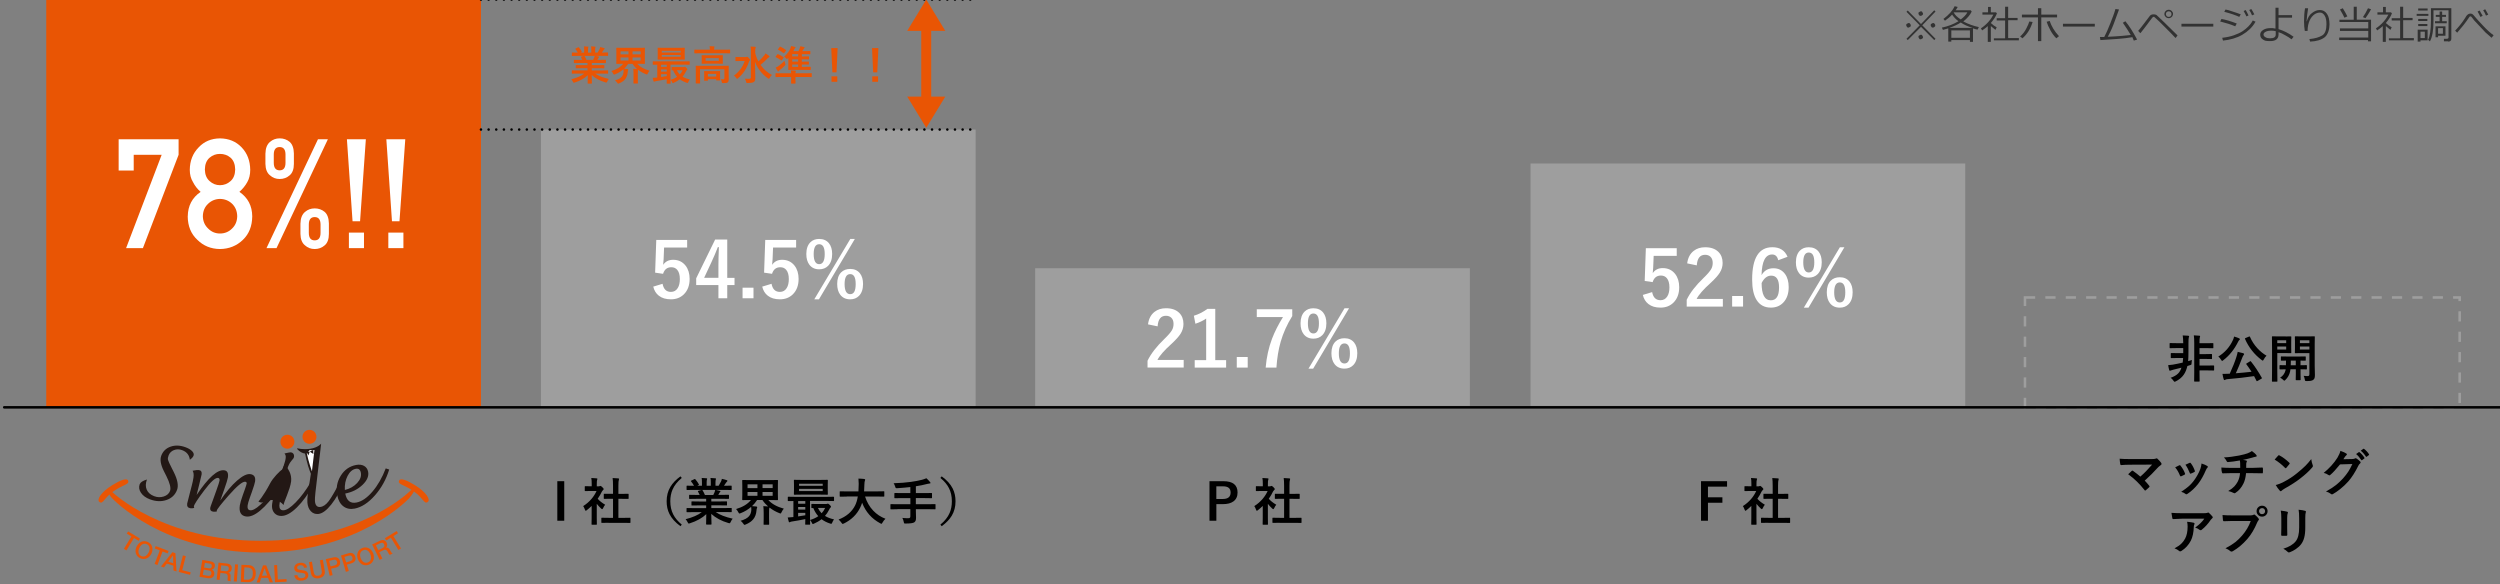 <?xml version="1.0" encoding="UTF-8"?>
<svg id="Layer_2" xmlns="http://www.w3.org/2000/svg" version="1.1" viewBox="0 0 981 229.2">
  <rect x="0" y="0" width="981" height="229.2" fill="#808080" stroke="none"/>
  <!-- Generator: Adobe Illustrator 29.7.1, SVG Export Plug-In . SVG Version: 2.1.1 Build 8)  -->
  <defs>
    <style>
      .st0 {
        fill: #323232;
      }

      .st1 {
        fill: #e95504;
      }

      .st2, .st3, .st4 {
        stroke: #000;
        stroke-linecap: round;
      }

      .st2, .st3, .st4, .st5, .st6 {
        fill: none;
        stroke-miterlimit: 10;
      }

      .st3 {
        stroke-dasharray: 0 0 0 3;
      }

      .st7 {
        fill: #231815;
      }

      .st4 {
        stroke-dasharray: 0 3;
      }

      .st8 {
        fill: #fff;
      }

      .st5 {
        stroke-dasharray: 4 4;
      }

      .st5, .st6 {
        stroke: #9e9e9e;
      }

      .st9 {
        fill: #9e9e9e;
      }

      .st6 {
        stroke-dasharray: 0 0 4 4;
      }
    </style>
  </defs>
  <g id="_文字">
    <g>
      <line class="st3" x1="187.6" y1="-719.65" x2="381.7" y2="-719.65"/>
      <rect class="st9" x="211.1" y="-668.65" width="170.6" height="109"/>
      <line class="st3" x1="187.6" y1="-668.65" x2="381.7" y2="-668.65"/>
      <rect class="st9" x="405.2" y="-613.65" width="170.6" height="54"/>
      <rect class="st6" x="599.3" y="-602.75" width="170.6" height="43.1"/>
      <rect class="st6" x="793.4" y="-602.75" width="170.6" height="43.1"/>
      <g>
        <g>
          <path class="st1" d="M49.1-510.95l4.6,2.8-.5.9-1.8-1.1-3,4.9-1-.6,3-4.9-1.8-1.1.5-.9h0Z"/>
          <path class="st1" d="M56.9-506.75c.5.2.8.5,1.1.8s.5.7.6,1.1,0,.8,0,1.3-.2.9-.4,1.3c-.2.4-.5.8-.8,1.1s-.7.6-1.1.7-.8.2-1.2.2-.9-.1-1.3-.3c-.5-.2-.8-.5-1.1-.8s-.5-.7-.6-1.1,0-.8,0-1.3.2-.9.4-1.3c.2-.4.5-.8.8-1.1s.7-.6,1.1-.7c.4-.2.8-.2,1.2-.2s.8,0,1.3.3h0ZM56.5-505.95c-.3-.1-.6-.2-.9-.2s-.6.1-.8.2-.5.3-.7.6c-.2.2-.4.5-.5.8s-.2.6-.3.9v.9c0,.3.2.6.3.8.2.2.4.4.7.6.3.1.6.2.9.2s.6-.1.8-.2.5-.3.7-.6c.2-.2.4-.5.5-.8s.2-.6.3-.9v-.9c0-.3-.2-.6-.3-.8-.2-.2-.4-.4-.7-.6Z"/>
          <path class="st1" d="M59.9-505.25l5.1,1.9-.4.9-2-.8-2,5.3-1.1-.4,2-5.3-2-.8.4-.8h0Z"/>
          <path class="st1" d="M66.5-502.75l1.2.4.4,7.2-1.2-.4v-1.9l-2.7-.8-1.1,1.5-1.1-.4s4.5-5.6,4.5-5.6ZM64.9-499.05l1.9.6v-3.1h0l-1.8,2.5h-.1Z"/>
          <path class="st1" d="M70.6-501.55l1.1.3-1.4,5.5,3.3.8-.2,1-4.4-1.1,1.6-6.5h0Z"/>
          <path class="st1" d="M78.2-499.75l3.2.5c.6.1,1.1.3,1.4.6s.4.8.3,1.3c0,.3-.2.6-.4.8s-.5.4-.8.4h0c.4.2.7.4.8.7.2.3.2.7,0,1.2,0,.3,0,.5-.3.7s-.3.4-.5.5-.5.2-.8.3-.7,0-1.1,0l-3-.5,1.1-6.5h.1ZM78.4-493.85l2.1.4c.3.1.6,0,.9-.1.2-.1.4-.4.4-.7s0-.6-.2-.8-.4-.3-.8-.4l-2.1-.4-.3,2h0ZM78.9-496.75l1.9.3c.3.1.5,0,.7-.1s.3-.3.4-.6,0-.6,0-.8-.4-.3-.7-.3l-1.9-.3-.3,1.8h-.1Z"/>
          <path class="st1" d="M84.6-498.75l3.2.4c.7.1,1.3.3,1.6.7s.5.8.4,1.4c0,.3,0,.6-.2.8s-.2.4-.4.5c0,.1-.3.2-.4.2s-.2.1-.3.1h0s.2.1.3.1.2.1.3.3c0,.1.2.3.2.4v1.8c0,.3,0,.6.2.7h-1.2v-2.5c0-.2-.2-.3-.4-.4s-.4-.1-.7-.2l-1.7-.2-.3,2.8h-1.2c0-.1.8-6.9.8-6.9h-.2ZM85.4-495.55l1.9.2c.4,0,.7,0,.9-.2s.3-.4.4-.8v-.5c0-.1,0-.2-.2-.3s-.2-.1-.4-.2c0,0-.3-.1-.4-.1l-1.9-.2-.3,2.1h0Z"/>
          <path class="st1" d="M91.1-498.05h1.2c0,.1-.5,6.8-.5,6.8h-1.2c0-.1.5-6.8.5-6.8Z"/>
          <path class="st1" d="M93.6-497.85h2.8c.5.1,1,.2,1.3.4.4.2.7.4.9.8.2.3.4.7.5,1.1s0,.9,0,1.3,0,.9-.2,1.3c0,.4-.3.8-.6,1.1s-.6.5-.9.7-.8.2-1.3.2h-2.8c0-.1.2-6.9.2-6.9h.1ZM94.5-492.05h1.2c.5.1.8.1,1.1,0,.3-.1.5-.3.7-.5s.3-.5.4-.8,0-.6,0-.9v-.9c0-.3-.2-.6-.3-.8-.2-.2-.4-.4-.7-.5s-.7-.2-1.1-.2h-1.2c0-.2,0,4.6,0,4.6h-.1Z"/>
          <path class="st1" d="M102-497.65h1.2l2.6,6.7h-1.3l-.6-1.8h-2.7l-.6,1.8h-1.2l2.6-6.7ZM101.7-493.55h2.1l-1-2.9h0l-1.1,2.9h0Z"/>
          <path class="st1" d="M106.4-497.75h1.2c0-.1.3,5.6.3,5.6l3.4-.2v1l-4.5.2-.4-6.6h0Z"/>
          <path class="st1" d="M115.5-493.85c0,.3,0,.5.2.6s.2.3.4.4c.2.1.4.2.6.2h.7c.3,0,.5-.1.6-.2s.3-.2.4-.3.2-.2.2-.4v-.4c0-.3,0-.4-.2-.6s-.3-.2-.4-.2c-.2-.1-.5-.1-.8-.1s-.7-.1-1.2-.2c-.3,0-.5-.1-.8-.2-.2-.1-.4-.2-.5-.4,0-.1-.2-.3-.3-.4v-1.4c0-.3.3-.5.5-.7s.5-.3.7-.4.6-.2.9-.2h1c.3,0,.6.2.9.3s.5.4.6.6.3.6.3.9h-1.2c0-.3-.3-.6-.5-.8s-.6-.2-1-.1c0,0-.3.1-.4.1s-.3.1-.4.2-.2.2-.3.3,0,.3,0,.4c0,.2,0,.4.3.5.2.1.4.2.6.2l.3.1c.2,0,.4.1.6.1s.4.1.6.1.4.1.4.1c.2,0,.4.1.6.2.2.1.3.2.4.4s.2.3.3.5v1.5c0,.3-.3.5-.5.7s-.5.4-.8.5-.6.2-1,.2h-1.1c-.3-.1-.7-.2-.9-.3-.3-.2-.5-.4-.7-.7s-.3-.6-.4-1h1.4l-.1-.1Z"/>
          <path class="st1" d="M120.1-498.85l1.2-.2.7,3.9c0,.2,0,.4.2.7l.3.6c0,.2.3.3.5.4s.5.1.9,0,.7-.2.8-.3c.2-.1.3-.3.4-.5s0-.4,0-.6v-.7l-.7-3.9,1.2-.2.7,4.2v1.1c0,.3-.2.6-.4.9s-.5.5-.8.6c-.3.2-.7.3-1.1.4-.4.1-.8.1-1.1,0s-.7-.2-.9-.3c-.3-.2-.5-.4-.7-.7s-.3-.6-.4-1.1l-.8-4.3h0Z"/>
          <path class="st1" d="M126.7-500.05l2.9-.7c.5-.1.9-.1,1.2-.1.3.1.6.2.8.4s.4.4.5.6.2.4.2.6.1.4.1.7-.1.5-.2.7c-.1.2-.3.5-.6.7s-.6.4-1.1.5l-1.7.4.6,2.5-1.1.3-1.6-6.6h0ZM128.5-497.25l1.7-.4c.1,0,.2-.1.4-.1l.3-.3c.1-.1.2-.2.2-.4v-.5c-.1-.2-.1-.4-.2-.5s-.2-.2-.3-.3-.3-.1-.4-.1-.3,0-.4.1l-1.7.4.4,2.1h0Z"/>
          <path class="st1" d="M132.6-501.55l2.8-.9c.5-.1.9-.2,1.2-.1.3,0,.6.1.8.3s.4.3.5.6.2.4.3.6.1.4.1.7,0,.5-.1.7-.3.5-.5.7-.6.4-1.1.5l-1.7.5.7,2.5-1.1.3-1.9-6.4h0ZM134.7-498.85l1.6-.5c.1,0,.2-.1.4-.2l.3-.3c.1-.1.1-.2.2-.4s0-.3-.1-.5-.1-.4-.2-.5-.2-.2-.3-.3-.3-.1-.4-.1-.3,0-.4.1l-1.7.5.6,2.2h0Z"/>
          <path class="st1" d="M141-504.45c.5-.2.9-.2,1.4-.2s.8.1,1.2.4c.4.2.7.5,1,.8s.5.7.7,1.2c.2.4.3.9.3,1.4s-.1.9-.2,1.3-.4.8-.7,1.1-.7.6-1.2.7c-.5.2-.9.3-1.4.2s-.8-.1-1.2-.3-.7-.5-1-.8-.5-.7-.7-1.2c-.2-.4-.3-.9-.3-1.3s.1-.9.2-1.3c.1-.4.4-.8.7-1.1.4-.5.8-.7,1.2-.9h0ZM141.4-503.55c-.3.1-.6.3-.8.5s-.3.5-.4.8c-.1.3-.1.6,0,.9,0,.3.1.6.2.9s.3.6.4.8.4.5.6.6.5.3.8.3.6,0,.9-.1.6-.3.8-.5.3-.5.4-.8.1-.6,0-.9-.1-.6-.2-.9-.3-.6-.4-.8c-.2-.3-.4-.5-.6-.6-.2-.2-.5-.3-.8-.3-.3-.1-.6,0-.9.1Z"/>
          <path class="st1" d="M144.9-505.85l2.9-1.4c.7-.3,1.2-.4,1.7-.3.5.1.8.4,1.1.9.1.3.2.6.2.8s0,.4-.1.6c-.1.2-.1.3-.2.4s-.1.2-.2.2h0c.1,0,.2-.1.3-.1s.3,0,.4.1.3.1.4.3c.1.1.3.3.4.6.2.4.4.7.6.9s.4.4.6.5l-1.1.6c-.1-.1-.3-.2-.4-.4-.1-.1-.2-.3-.2-.4-.1-.3-.3-.5-.4-.7-.1-.2-.3-.3-.4-.4-.2-.1-.3-.1-.5-.1s-.4.1-.6.2l-1.6.8,1.2,2.5-1.1.5-3-6.1h0ZM147.2-503.55l1.7-.9c.3-.2.6-.4.6-.6s.1-.5-.1-.9-.2-.3-.3-.4c-.1-.1-.2-.1-.4-.2h-.4s-.3.1-.4.2l-1.7.8,1,2h0Z"/>
          <path class="st1" d="M149.9-508.25l4.6-2.9.5.9-1.8,1.1,3,4.9-1,.6-3-4.9-1.8,1.1-.5-.8h0Z"/>
        </g>
        <path class="st1" d="M42.9-523.85s19.7,21.2,58.2,21.2,58.2-21.2,58.2-21.2c2.7-3,3.5-6,0-2.5,0,0-19.7,19.1-58.2,19.1s-58.2-19.1-58.2-19.1c-2.1-1.6-1.7.8,0,2.5Z"/>
        <path class="st1" d="M49.1-530.95c.7,1.6-1.8,1.4-5.9,4.3-3.6,2.6-3.9,5-5.3,4.1-1.4-.9.7-4,5-6.7,3.1-1.8,5.7-2.8,6.2-1.7h0Z"/>
        <path class="st1" d="M155.4-530.95c-.7,1.6,1.8,1.4,5.9,4.3,3.6,2.6,3.9,5,5.3,4.1,1.4-.9-.6-4-5-6.7-3.1-1.8-5.7-2.8-6.2-1.7h0Z"/>
        <g>
          <path class="st7" d="M56.5-531.35c-.6,1.5-.6,2.8,0,4s1.5,2,2.9,2.6c1.3.5,2.5.5,3.8.1,1.2-.4,2.1-1.1,2.4-2.2.4-1.1,0-3-1.4-5.8l-1-2c-1.3-2.5-1.6-4.5-1-6.1.7-1.8,1.9-3,3.7-3.6s3.8-.5,5.9.3c1.1.4,2,.9,2.6,1.5s.8,1.2.5,1.7c-.2.5-.7,1.1-1.4,1.6-.2-1.8-1.2-3.1-3-3.8-1.1-.4-2.2-.4-3.2,0s-1.7,1.1-2.1,2.1c-.3.7-.3,1.2-.2,1.7,0,.4.6,1.5,1.5,3.2l.8,1.6c1.5,2.9,1.9,5.3,1.3,6.9-.7,1.9-2.1,3.3-4.1,4s-4.2.6-6.5-.3c-1.6-.6-2.7-1.4-3.5-2.6s-.9-2.2-.5-3.4c0-.4,1-1,2.6-1.5h-.1Z"/>
          <path class="st7" d="M76-525.25c4.6-6.8,8.2-10.1,10.9-9.7,1.2.2,1.6,1.1,1.4,2.8,0,.7-.6,2.3-1.5,4.8l-1.5,4.3c2.2-3.3,4.4-5.9,6.6-7.8,2.2-1.9,3.9-2.7,5.2-2.6,1.5.2,2.1,1.2,1.8,2.9,0,.6-.5,2-1.3,4.2l-.8,2.2c-.5,1.3-.8,2.3-.8,3-.2,1.2.2,1.8,1,1.9,1.9.3,5.2-2.8,10.1-9.1l1.1.9c-5.4,7.6-9.7,11.1-12.8,10.7-2-.3-2.8-1.8-2.4-4.4,0-.9.5-2.2,1.2-4.1l.7-1.9c.5-1.3.7-2.1.8-2.5,0-.4,0-.7-.6-.7-1.1-.1-3.2,1.6-6.6,5.4-3,3.4-4.6,5.4-4.6,6v.3s-.4,0-.7.1h-.7c-.9-.1-1.3-.6-1.2-1.5,0-.3.3-1,.8-2.3.2-.5.4-.9.5-1.5l1.1-3c.8-2.1,1.2-3.4,1.3-3.9,0-.6,0-1-.6-1.1-1.1-.2-2.9,1.5-5.5,4.9s-3.9,5.5-4,6.2c0,.2,0,.4.2.6-.6.2-1.1.2-1.5.1-1-.1-1.4-.8-1.3-1.9,0-.1.4-1.5,1.1-4.2l.8-3.1c.3-1.1.5-2.1.6-3,.2-1.2,0-2.1-.3-2.7,1.2-.2,2-.3,2.5-.3.8.1,1.2.7,1.1,1.7,0,.4-.4,1.7-.9,3.9l-1.2,4.4h0Z"/>
          <path class="st7" d="M122-529.55c-2.2,3.9-4.4,6.9-6.7,9.1-2.2,2.2-4.3,3.3-6.1,3.3s-2-.4-2.7-1.1c-.7-.7-1-1.6-1-2.8s0-1.1.3-2.1l.3-1.6c.6-5.2,4.7-12.1,4.8-15.5,0-.6-.2-1-.5-1.4,1.3-.3,2.1-.4,2.4-.5.7,0,1.5.6,1.4,1.8-.2,1.1-1.3,1.3-2.3,3.9-1,2.4-1.6,6.8-2.4,9.8l-.6,2.9c-.3,1.4-.4,2.3-.4,2.7,0,1.2.5,1.8,1.6,1.8s2.8-1.1,4.9-3.1c2-2.1,4-4.7,5.9-7.9l1.1.7h0Z"/>
          <path class="st7" d="M134.2-531.05c-1.7,4-3.5,7.2-5.4,9.5-1.9,2.4-3.6,3.6-5.2,3.7-1.1.1-2.1-.3-2.9-1.1s-1.2-1.9-1.3-3.4c0-.8,0-1.9.2-3.4l1.2-7.9c-1.9-4.5-2.1-8-2.4-8-.8,0-2.1-.7-3-1.7v-.3s2.1.6,5,.2c3.2-.5,4.4-2,4.4-2l-2.2,19.2c-.2,1.6-.2,2.7-.2,3.3,0,1.6.8,2.4,2,2.3,1.2-.1,2.3-.9,3.4-2.3,1.1-1.4,2.8-4.4,5.1-8.9l1.3.8h0Z"/>
          <path class="st7" d="M134.3-525.75c.6,2.8,2,4,4.4,3.5,2.1-.4,4.2-1.8,6.3-4.3s3.8-5.5,5.2-9.1l1.4.4c-1.2,3.9-3.1,7.3-5.6,10.2s-5.2,4.6-7.9,5.1c-1.7.3-3.2.1-4.4-.9-1.2-.9-2-2.4-2.4-4.3-.6-2.8-.1-5.4,1.3-7.7,1.4-2.3,3.4-3.8,6-4.3,1.2-.2,2.3-.1,3.2.4s1.4,1.2,1.6,2.3c.3,1.7-.4,3.4-2.2,5.2-1.9,1.8-4.2,2.9-6.9,3.5h0ZM134.1-527.25c2-.5,3.6-1.4,4.8-2.7s1.7-2.7,1.4-4.1c-.2-1.2-.9-1.7-2-1.5-1.3.3-2.4,1.2-3.2,2.8s-1.1,3.5-1,5.5h0Z"/>
        </g>
        <path class="st1" d="M114.4-546.15c0,1.5-1.2,2.7-2.7,2.7s-2.7-1.2-2.7-2.7,1.2-2.7,2.7-2.7,2.7,1.2,2.7,2.7Z"/>
        <path class="st1" d="M123-548.05c0,1.5-1.2,2.7-2.7,2.7s-2.7-1.2-2.7-2.7,1.2-2.7,2.7-2.7,2.7,1.2,2.7,2.7Z"/>
        <path class="st8" d="M122.2-542.95l-1,8.4s-1.4-4.1-2-7.1l1.2-1.3c1,.3,1.8,0,1.8,0h0Z"/>
        <polygon class="st7" points="120.4 -542.25 119.1 -542.15 119.8 -540.75 120.4 -542.25"/>
        <polygon class="st7" points="120.4 -542.25 121.7 -542.95 121.8 -541.35 120.4 -542.25"/>
        <path class="st7" d="M111.7-535.65s1.7,2.1,1.4,5.1c-.4,3.2-3,8.4-2.9,9.3,0,0-1.4-1.5-2.3-1.7-2.5-.5-3.1-.3-5.7.6-1.1.4-1.9-.3-1.9-.3,0,0,2-2.2,4.6-7.1,1.1-2.1,3.6-4.7,4.9-5.5l.9-2.2,1,1.8h0Z"/>
      </g>
      <g>
        <path d="M220.2-530.65v15.5h-2.7v-15.5h2.7Z"/>
        <path d="M227.7-520.95c1.2-.8,2.3-1.7,3.3-2.9.8-1,1.5-2,1.9-3.1h-4.6v-1.7c0-.1,0-.2.1-.2h2.3c0,.1.4.1.4.1v-.8c0-1.1-.1-1.9-.2-2.4.7,0,1.4.1,2.1.1s.3.1.3.2,0,.2-.1.4-.1.7-.1,1.6v.9h.8c.2,0,.3,0,.4-.1.1-.1.2-.1.2-.1.1,0,.4.2.7.5s.5.6.5.7-.1.2-.2.3c-.2.2-.4.4-.5.6-.5,1-1,2-1.7,2.9.7.8,1.7,1.6,2.9,2.3-.3.3-.6.7-.8,1.3-.1.3-.3.4-.4.4s-.2-.1-.4-.2c-.6-.6-1.2-1.2-1.7-1.9v8.2h-2v-7.4c-.7.7-1.3,1.2-1.9,1.7-.2.2-.4.3-.4.3-.1,0-.2-.1-.3-.5-.2-.4-.4-.8-.6-1.2h0ZM237.7-514.35h-2.9v-2h4.6v-7.5h-3.6v-2h3.6v-3.2c0-1.3-.1-2.3-.2-3,.9,0,1.6.1,2.2.1s.3.1.3.2,0,.3-.1.4c-.1.2-.2.9-.2,2.2v3.2h4v1.8c0,.1,0,.2-.1.2h-4v7.5h4.7v2h-8.3v.1Z"/>
        <path d="M266.4-531.95c-1.7,1.4-2.9,2.9-3.6,4.6-.6,1.3-.9,2.9-.9,4.6s.4,3.7,1.1,5.2c.7,1.4,1.9,2.8,3.4,4l-.5.6c-2-1.5-3.5-3.1-4.3-4.8-.7-1.5-1.1-3.1-1.1-5s.5-4,1.5-5.6c.9-1.5,2.2-2.9,4-4.1l.4.5h0Z"/>
        <path d="M271-518.55h-2.7v-1.6h7.6v-1h-5.8v-1.5h5.8v-1.1h-6.7v-1.6h4.1c-.2-.5-.4-.9-.6-1.3,0-.1-.1-.1-.1-.2s.1-.1.2-.2l1.3-.4h-5.8v-1.6h2.8c-.2-.5-.6-1.1-1.1-1.7,0-.1-.1-.1-.1-.1,0-.1.1-.1.2-.2l1.1-.5c.1,0,.1-.1.2-.1s.1.1.2.1c.6.7,1,1.4,1.4,1.9,0,.1.1.1.1.1,0,.1-.1.1-.2.2l-.5.2h1.9v-1c0-.8,0-1.4-.1-1.7.8,0,1.5.1,1.9.1s.2.1.2.2,0,.2-.1.3c-.1.2-.1.6-.1,1.1v1.3h1.6v-1.3c0-.8,0-1.4-.1-1.8.9,0,1.5.1,1.9.1s.3.1.3.2,0,.2-.1.3c-.1.2-.1.6-.1,1.1v1.3h1.2c.3-.5.6-1.1.9-1.6.2-.4.3-.7.3-1.1.6.1,1.3.3,1.9.5.2.1.3.1.3.2s-.1.2-.2.3-.2.2-.3.4c-.2.3-.4.7-.8,1.2h2.8c.1,0,.2,0,.2.1v1.6h-6.2c.5.1,1.1.2,1.6.4.2.1.3.1.3.2s-.1.2-.2.3c0,0-.1.2-.3.4l-.4.6h4.2v1.4c0,.1-.1.2-.2.2h-6.7v1.1h6c.1,0,.2,0,.2.1v1.5h-6.2v1.1h7.8c.1,0,.2,0,.2.1v1.6h-6.3c1.6,1.1,3.8,2,6.7,2.6-.3.4-.6.8-.8,1.3-.1.4-.3.5-.4.5s-.2,0-.5-.1c-2.7-.8-4.9-2-6.7-3.6v4c.1.1.1.2.1.2h-1.9c-.1,0-.2-.1-.2-.2v-.6c0-1.1,0-2.2.1-3.2-1.6,1.5-3.7,2.7-6.4,3.6-.2.1-.4.1-.5.1s-.3-.2-.4-.5c-.3-.5-.5-.9-.8-1.2,2.7-.7,4.9-1.6,6.4-2.8l-3.4-.3h0ZM279.3-526.45c.1-.1.1-.4.2-.8h-5.1s.1.1.2.2c.4.6.7,1.2.9,1.8h3.3c.1-.3.3-.7.5-1.2h0Z"/>
        <path d="M298.4-520.85c.6,0,1.3.1,1.8.1-.9-.8-1.6-1.6-2.2-2.5h-2.1c-.6.9-1.2,1.7-2,2.4.5,0,1,.1,1.7.1.2.1.4.1.4.3s0,.2-.1.4-.1.5-.2.9c-.1,1.4-.5,2.6-1.3,3.5-.7.8-1.7,1.5-3,2-.2.1-.4.2-.5.2s-.2-.2-.5-.5c-.3-.5-.7-.9-1.1-1.1,1.6-.4,2.7-1,3.3-1.8.5-.6.9-1.4.9-2.5v-.4c0-.3,0-.6-.1-.8-1.2,1-2.5,1.9-4.1,2.5-.2.1-.4.1-.5.1s-.2-.2-.4-.5c-.2-.5-.5-.9-.9-1.3,2.6-.8,4.6-1.9,5.8-3.5h-3.1c-.1,0-.2-.1-.2-.2v-7.5c0-.1.1-.2.2-.2h13.9v7.7c0,.1-.1.2-.2.2h-3.6c1.4,1.5,3.4,2.7,6.1,3.4-.3.4-.6.8-.9,1.4-.1.4-.3.5-.4.5,0,0-.2-.1-.5-.1-1.4-.6-2.7-1.3-3.9-2.2,0,.1,0,.2-.1.3,0,.2-.1.8-.1,1.8v4.5h-2.1v-4.5c.1-1.1,0-2,0-2.7h0ZM292.2-527.95h3.9v-1.5h-3.9v1.5ZM292.2-524.95h3.9v-1.5h-3.9v1.5ZM302-529.45h-4v1.5h4v-1.5ZM302-524.95v-1.5h-4v1.5h4Z"/>
        <path d="M307.9-516.45c.7,0,1.3-.1,1.9-.1h.4v-6.3h-2.2v-1.7h17.8c.1,0,.2.1.2.2v1.3c0,.1-.1.2-.2.2h-9.2v9.3h-1.8v-2.1c-1.8.4-3.5.7-5.2.9-.3.1-.6.1-.7.2-.2.1-.3.1-.3.1-.1,0-.2-.1-.3-.3,0-.4-.2-1-.4-1.7h0ZM320.7-531.15h2.8c.1,0,.2,0,.2.1v5.7h-13.1c-.1,0-.2,0-.2-.1v-5.7h10.3ZM312-521.85h2.8v-1.1h-2.8v1.1ZM312-519.55h2.8v-1h-2.8v1ZM314.8-517.25v-.9h-2.8v1.4c1.4-.3,2.4-.4,2.8-.5ZM312.4-529.65v.8h9.3v-.8h-9.3ZM321.7-526.75v-.9h-9.3v.9h9.3ZM316.7-515.45c1.3-.4,2.3-.9,3.2-1.5-.8-.9-1.5-2-2-3.2h-.5c-.1,0-.2,0-.2-.1v-1.5h5.8c.1,0,.2,0,.4-.1.1-.1.2-.1.3-.1s.4.1.7.5c.4.4.5.6.5.7s-.1.3-.2.4c-.1.1-.3.4-.5.8-.5.9-1,1.8-1.6,2.4,1,.6,2.1,1.1,3.5,1.4-.3.5-.5.9-.7,1.3-.1.3-.2.5-.4.5s-.2,0-.4-.1c-1.3-.4-2.4-1-3.4-1.7-.9.7-1.9,1.3-3,1.8-.2.1-.4.1-.4.1-.1,0-.2-.1-.4-.5-.2-.4-.4-.8-.7-1.1h0ZM321.2-518.05c.5-.6,1-1.3,1.4-2.1h-2.8c.4.8.9,1.5,1.4,2.1Z"/>
        <path d="M331.1-524.65h-2.5c-.1,0-.2,0-.2-.1v-2h7.3c0-.6.1-1.5.1-2.7v-.5c0-.7,0-1.3-.1-1.9,1,0,1.8.1,2.3.2.2.1.4.1.4.3s0,.3-.1.4c-.1.2-.2.6-.2,1.4,0,1.3-.1,2.2-.1,2.8h7.9v2h-7.5c.7,2.2,1.8,4,3.2,5.6,1.4,1.4,2.9,2.5,4.8,3.2-.5.4-.9.9-1.2,1.5-.2.3-.3.5-.4.5s-.2-.1-.5-.2c-3.4-1.8-5.7-4.5-7.1-8.1-.2.6-.4,1.3-.8,1.9-1.3,2.7-3.5,4.8-6.4,6.2-.2.1-.4.2-.5.2s-.3-.1-.5-.5c-.3-.4-.7-.9-1.1-1.3,3-1.2,5.2-3,6.5-5.5.5-1,.9-2.2,1.1-3.5h-4.4v.1Z"/>
        <path d="M351-519.65h-2.7v-2h7.8v-2.4h-6c-.1,0-.2,0-.2-.1v-1.8c0-.1.1-.2.2-.2h6v-2.4c-1.5.2-3.1.3-5.1.4h-.2c-.2,0-.3,0-.4-.1,0-.1-.1-.2-.2-.5-.2-.5-.4-1-.6-1.4,2.5-.1,4.8-.2,6.7-.5,1.7-.2,3.1-.5,4.4-.8.5-.1,1.1-.4,1.8-.6.6.5,1,1,1.4,1.5.1.1.2.3.2.4s-.1.2-.3.2c-.3,0-.6.1-.9.2-1.4.4-2.9.7-4.5.9v2.7h6.1c.1,0,.2.1.2.2v1.8h-6.3v2.4h7.7v2h-7.7v3.4c.1.5.1.9-.1,1.1-.1.2-.2.4-.5.6-.4.3-1.6.5-3.4.5h-.2c-.2,0-.3,0-.4-.1,0-.1-.1-.2-.1-.5-.1-.7-.3-1.2-.5-1.6.6.1,1.4.1,2.3.1s.6-.1.7-.2c.1-.1.1-.3.1-.5v-2.8h-5.3v.1Z"/>
        <path d="M367.9-531.95l.5-.6c2,1.5,3.5,3.1,4.3,4.8.7,1.5,1.1,3.1,1.1,5s-.5,4-1.5,5.6c-.9,1.5-2.2,2.9-4,4.1l-.5-.6c1.7-1.4,2.9-2.9,3.6-4.6.6-1.4.9-2.9.9-4.6s-.4-3.7-1.1-5.2c-.7-1.3-1.8-2.6-3.3-3.9h0Z"/>
      </g>
      <g>
        <path d="M483.6-530.65v1.9l-7.9,11.5h8v2.1h-11.3v-1.9l7.9-11.5h-7.5v-2.1h10.8Z"/>
        <path d="M490-520.95c1.2-.8,2.3-1.7,3.3-2.9.8-1,1.5-2,1.9-3.1h-4.5v-1.9h2.3c0,.1.4.1.4.1v-.8c0-1.1,0-1.9-.2-2.4.7,0,1.4.1,2.1.1s.3.1.3.2,0,.2-.1.4-.1.7-.1,1.6v.9h.8c.2,0,.3,0,.4-.1s.2-.1.2-.1c.1,0,.4.2.7.5.4.4.5.6.5.7s-.1.2-.2.3c-.2.2-.4.4-.5.6-.5,1-1,2-1.7,2.9.7.8,1.7,1.6,2.9,2.3-.3.3-.5.7-.8,1.3-.1.3-.3.4-.4.4s-.2-.1-.4-.2c-.6-.6-1.2-1.2-1.7-1.9v8.2h-2v-7.4c-.7.7-1.3,1.2-1.9,1.7-.2.2-.4.3-.4.3-.1,0-.2-.1-.3-.5,0-.4-.4-.8-.6-1.2h0ZM500-514.35h-2.9v-2h4.6v-7.5h-3.6v-2h3.6v-3.2c0-1.3,0-2.3-.2-3,.9,0,1.6.1,2.2.1s.3.1.3.2,0,.3-.1.4c-.1.2-.2.9-.2,2.2v3.2h4v2h-4v7.5h4.7v2h-8.4v.1Z"/>
      </g>
      <g>
        <path d="M672.1-530.95c2.2,0,3.8.8,5,2.4,1.1,1.4,1.6,3.3,1.6,5.6s-.7,4.8-2.1,6.2c-1.2,1.2-2.7,1.9-4.6,1.9s-3.8-.8-5-2.4c-1.1-1.4-1.6-3.3-1.6-5.6s.7-4.8,2.1-6.2c1.2-1.2,2.7-1.9,4.6-1.9h0ZM672.1-528.85c-1.3,0-2.2.6-2.9,1.7-.6,1-.9,2.5-.9,4.3s.4,3.6,1.2,4.7c.7.9,1.5,1.3,2.6,1.3s2.2-.6,2.9-1.7c.6-1,.9-2.4.9-4.3s-.4-3.6-1.2-4.7c-.6-.9-1.5-1.3-2.6-1.3h0Z"/>
        <path d="M685.4-520.95c1.2-.8,2.3-1.7,3.3-2.9.8-1,1.5-2,1.9-3.1h-4.6v-1.9h2.3c0,.1.4.1.4.1v-.8c0-1.1,0-1.9-.2-2.4.7,0,1.4.1,2.1.1s.3.1.3.2v2.9h.8c.2,0,.3,0,.4-.1,0-.1.2-.1.2-.1,0,0,.4.2.7.5.4.4.5.6.5.7s0,.2-.2.3c-.2.2-.4.4-.5.6-.5,1-1,2-1.7,2.9.7.8,1.7,1.6,2.9,2.3-.3.3-.5.7-.8,1.3,0,.3-.3.4-.4.4s-.2-.1-.4-.2c-.6-.6-1.2-1.2-1.7-1.9v8.2h-2v-7.4c-.7.7-1.3,1.2-1.9,1.7-.2.2-.3.3-.4.3s-.2-.1-.3-.5-.3-.8-.5-1.2h-.2ZM695.4-514.35h-2.9v-2h4.6v-7.5h-3.6v-2h3.6v-3.2c0-1.3,0-2.3-.2-3,.9,0,1.6.1,2.2.1s.3.1.3.2v.4c0,.2-.2.9-.2,2.2v3.2h4v2h-4v7.5h4.7v2h-8.4l-.1.1Z"/>
      </g>
      <g>
        <path d="M840.4-530.85c.6.6,1.2,1.2,1.8,2v.3c0,.1,0,.2-.2.3-.5.5-.9.9-1.3,1.2,0,.1-.2.1-.2.1,0,0-.2-.1-.2-.2-1.9-2.4-4-4.5-6.4-6.2.7-.6,1.1-1.1,1.4-1.3,0-.1.2-.1.2-.1,0,0,0,.1.3.1,1.3,1,2.3,1.7,2.8,2.2,1.5-1.3,3-2.9,4.6-4.7h-8.4c-1.5,0-2.7.1-3.7.1s-.3-.1-.3-.4c0-.7-.2-1.4-.2-2.1.9.1,2.4.1,4.4.1h8.2c.8,0,1.4-.1,1.7-.2,0-.1.2-.1.3-.1s.2.1.3.2c.5.5,1,1,1.5,1.6,0,.2.2.3.2.4,0,.2,0,.3-.3.4-.5.4-.8.6-1,.8-2,2.1-3.8,3.9-5.6,5.5h.1Z"/>
        <path d="M852.4-536.05c.4-.2.9-.5,1.6-.8l.2-.1s.2.1.3.2c.8,1,1.4,2,1.7,3v.3c0,.1,0,.2-.2.3-.4.2-.8.4-1.3.6h-.2s-.2-.1-.3-.3c-.5-1.2-1.1-2.3-1.9-3.2h.1ZM862.7-537.55c1,.3,1.8.6,2.2,1,.2.1.3.2.3.3s0,.2-.2.4c-.2.1-.4.5-.6,1-.9,2.1-1.9,3.8-3,5.3-1.2,1.6-2.6,2.9-4.1,3.9-.2.1-.3.2-.5.2s-.2-.1-.3-.1c-.4-.4-1-.6-1.7-.8,1.3-.9,2.3-1.6,3-2.2.6-.6,1.2-1.2,1.8-1.9,1.2-1.5,2.1-3.1,2.7-4.8.2-.9.4-1.6.4-2.3h0ZM856.4-537.15c.8-.4,1.4-.6,1.6-.7l.2-.1s.2.1.3.2c.7.9,1.2,1.8,1.5,2.9v.2c0,.1,0,.2-.2.3-.4.2-.8.4-1.4.6h0s-.2-.1-.3-.3c-.4-1.1-1-2.2-1.6-3.1h-.1Z"/>
        <path d="M877.8-538.75c-1.9.4-3.5.6-4.7.6h0c-.2,0-.3-.1-.4-.4-.2-.4-.6-.9-1-1.4,1.8-.1,3.8-.3,6-.7,1.6-.3,2.7-.6,3.3-.9.7-.3,1.3-.6,1.7-.9.8.6,1.4,1.1,1.6,1.4.2.2.3.4.3.6s-.2.3-.5.3-.4.1-.7.2c-.3.1-.5.1-.6.2-1.3.4-2.5.6-3.6.9.6.1,1,.1,1.3.2.2.1.3.1.3.3v.3c0,.2,0,.4-.2.7v1.6h2.5c.4,0,1.7-.1,3.9-.1s.2.1.2.3v1.9s0,.1-.2.1c-1.2,0-2.5-.1-3.9-.1h-2.5c-.2,1.7-.5,3-1,4-.8,1.6-1.8,2.8-3.2,3.7,0,.1-.2.1-.3.1s-.2,0-.3-.1c-.7-.4-1.4-.6-2.1-.8,1-.6,1.8-1.2,2.4-1.9.5-.5.9-1.1,1.3-1.9.5-1,.8-2.1.9-3.3h-3.6c-1.5,0-2.5,0-3.2.1-.2,0-.3-.1-.4-.5,0-.5-.2-1.1-.2-1.8,1.1.1,2.4.1,3.9.1h3.5v-2c-.2-.3-.2-.6-.2-.8h-.3Z"/>
        <path d="M891.4-539.15c.3-.4.8-.9,1.4-1.6,0-.1.2-.2.3-.2s.2,0,.3.1c1.2.7,2.5,1.6,3.8,2.8,0,.1.2.2.2.3v.2c-.4.6-.8,1.1-1.2,1.5,0,.1-.2.2-.2.2,0,0-.2-.1-.2-.2-1.4-1.1-2.8-2.2-4.3-3.1h-.1ZM891.8-529.15c1.1-.3,2-.6,2.7-1,1.3-.7,2.4-1.3,3.2-1.9.8-.5,1.6-1.1,2.5-1.9,1.3-1.1,2.4-2,3.2-2.8s1.5-1.6,2.3-2.6c0,.9.3,1.7.6,2.3v.4c0,.1,0,.4-.3.6-1.2,1.4-2.7,2.8-4.6,4.2-1.7,1.3-3.7,2.6-6,3.9-.7.4-1.2.7-1.3.9,0,.1-.3.2-.4.2s-.2-.1-.3-.2c-.7-.6-1.2-1.3-1.7-2.1h.1Z"/>
        <path d="M918.3-539.25h3.6c.4-.1.8-.2,1-.3,0-.1.2-.1.2-.1,0,0,.2,0,.3.1.5.3.9.6,1.4,1.1.2.1.3.3.3.5s0,.3-.2.4c-.2.2-.5.5-.7.9-1.3,2.6-2.6,4.6-4,6.2-.9,1-2,2-3.2,3-1,.8-2,1.5-2.9,2,0,.1-.2.1-.3.1s-.3-.1-.5-.2c-.5-.4-1.1-.7-1.9-.9,1.6-.9,3-1.7,4-2.6.8-.7,1.8-1.5,2.7-2.5s1.6-1.9,2.1-2.7,1-1.8,1.6-3h-4.8c-1.6,2.1-2.9,3.4-3.8,4.2,0,.1-.3.2-.4.2s-.2,0-.3-.1c-.6-.4-1.2-.7-1.9-.9,2.2-1.8,4-3.8,5.4-5.9.6-1,1-1.9,1.2-2.7,1.1.4,1.9.8,2.3,1.1,0,.1.2.2.2.3s0,.2-.2.3c0,.1-.2.2-.5.5,0,.2-.3.5-.7,1h0ZM923.4-541.35l1-.7h0q0-.1.2,0c.7.5,1.3,1.2,1.9,2.1v.3l-.8.6s0,.1-.2.1,0,0-.2-.1c-.6-.9-1.3-1.7-2-2.3h.1ZM925.2-542.65l1-.7h0q0-.1.2,0c.8.6,1.4,1.3,1.9,2.1v.4l-.8.6c0,.07-.07.1-.2.1s-.2-.03-.2-.1c-.5-1-1.2-1.7-2-2.4h.1Z"/>
        <path d="M850.9-518.25c1.3.1,2.6.1,4.1.1h8.6c.7,0,1.2,0,1.4-.1s.3-.1.4-.1.3.1.5.3c.4.3.8.7,1.2,1.3,0,.1.2.2.2.4s0,.3-.3.4c-.2.1-.3.3-.5.6-1,1.5-2.2,2.8-3.5,3.9,0,.1-.3.2-.4.2-.2,0-.3-.1-.5-.2-.4-.4-1-.6-1.7-.8.9-.7,1.6-1.3,2.1-1.8s1-1.1,1.5-1.7h-8.6c-.8,0-2,.1-3.5.2-.2,0-.3-.1-.4-.3-.3-.5-.4-1.3-.6-2.4h0ZM852.1-504.35c1.2-.6,2-1.2,2.7-1.9.6-.6,1-1.2,1.5-1.9.7-1.2,1-2.8,1-4.7s0-1.3-.2-1.9c1.2.1,2,.2,2.6.4.2.1.3.2.3.4v.4c0,.2-.2.5-.2.8,0,2.3-.5,4.1-1.2,5.5-.9,1.6-2.1,3-3.6,4-.2.1-.4.2-.6.2s-.3-.1-.4-.2c-.5-.5-1.1-.8-1.8-1.1h-.1Z"/>
        <path d="M871-517.35c.8.1,2.1.1,3.8.1h7.1c.5,0,.9-.1,1.1-.2,0-.1.2-.1.3-.1s.2.1.3.1c.6.5,1,.9,1.4,1.4,0,.1.2.3.2.4s0,.2-.2.4c0,.1-.3.4-.5.8-1.1,2.6-2.4,4.8-3.9,6.5-1.8,2.1-3.7,3.6-5.7,4.8-.2.1-.4.2-.5.2s-.3-.1-.5-.2c-.4-.4-1-.8-1.9-1.1,1.5-.8,2.8-1.6,3.9-2.4.9-.7,1.8-1.6,2.7-2.6,1.5-1.7,2.6-3.6,3.4-5.7h-7.2c-.8,0-1.9,0-3.3.1-.2,0-.3-.1-.4-.4v-2.1h-.1ZM886.5-521.05c.6,0,1.2.2,1.6.7.4.4.6.9.6,1.4s-.2,1.2-.7,1.6c-.4.4-.9.6-1.5.6s-1.2-.2-1.6-.7c-.4-.4-.6-.9-.6-1.4s.2-1.2.7-1.6c.4-.4.9-.6,1.5-.6h0ZM886.5-520.05c-.4,0-.7.1-.9.4-.2.2-.3.5-.3.8s0,.7.4.9c.2.2.5.3.8.3s.7-.1.9-.4c.2-.2.3-.5.3-.8s0-.7-.4-.9c-.2-.2-.5-.3-.8-.3Z"/>
        <path d="M893.8-519.15c1.3.2,2.1.3,2.5.4.2.1.3.2.3.3v.3c0,.3-.2.9-.2,1.9v6.5c0,.3,0,.4-.4.4h-1.6c-.2,0-.4-.1-.4-.3h0v-6.7c0-1.1,0-2.1-.2-2.8h0ZM894.8-504.15c2.2-.7,3.9-1.7,4.9-2.9.9-1.1,1.3-2.9,1.3-5.3v-3.8c0-1.4,0-2.5-.2-3.3,1.1.1,2,.2,2.6.4.2.1.3.2.3.3v.3c0,.3-.2,1-.2,2.2v3.7c0,1.6,0,2.9-.4,4-.2,1-.7,1.8-1.2,2.5s-1.2,1.3-2.1,1.9c-.8.5-1.5.9-2.3,1.2-.2.1-.3.1-.4.1-.2,0-.3-.1-.5-.2-.5-.4-1-.8-1.7-1.1h-.1Z"/>
      </g>
      <line class="st2" x1=".5" y1="-559.65" x2="980.5" y2="-559.65"/>
      <g>
        <path class="st8" d="M268.5-625.35v3h-9l-.2,4.6c0,.8-.1,1.6-.2,2.2.9-1.3,2.2-2,3.9-2s3.7.8,4.9,2.3c1,1.4,1.6,3.1,1.6,5.2s-.8,4.6-2.3,6.1c-1.3,1.3-3,1.9-5,1.9s-3.5-.5-4.8-1.4c-1.1-.8-1.8-2-2.2-3.6l3.7-1.1c.4,2.1,1.5,3.2,3.3,3.2s2.1-.5,2.7-1.5c.6-.9.8-2.1.8-3.5s-.3-2.8-1-3.6c-.6-.7-1.4-1.1-2.3-1.1-1.6,0-2.7.9-3.2,2.6l-3.1-.4.5-12.8h11.9v-.1Z"/>
        <path class="st8" d="M284.2-625.45v15h2.9v2.8h-2.9v5.2h-3.5v-5.2h-8.7v-2.7l7.4-15.2h4.8v.1ZM280.8-610.45v-5c0-1.6.1-3.9.2-7h-.4c-.7,1.8-1.5,3.8-2.5,6l-2.8,6.1h5.5v-.1Z"/>
        <path class="st8" d="M294.5-606.55v4.2h-4.3v-4.2h4.3Z"/>
        <path class="st8" d="M311.2-625.35v3h-9l-.2,4.6c0,.8-.1,1.6-.2,2.2.9-1.3,2.2-2,3.9-2s3.7.8,4.9,2.3c1,1.4,1.6,3.1,1.6,5.2s-.8,4.6-2.3,6.1c-1.3,1.3-3,1.9-5,1.9s-3.5-.5-4.8-1.4c-1.1-.8-1.8-2-2.2-3.6l3.7-1.1c.4,2.1,1.5,3.2,3.3,3.2s2.1-.5,2.7-1.5c.6-.9.8-2.1.8-3.5s-.3-2.8-1-3.6c-.6-.7-1.4-1.1-2.3-1.1-1.6,0-2.7.9-3.2,2.6l-3.1-.4.5-12.8h11.9v-.1Z"/>
        <path class="st8" d="M320.3-625.75c1.7,0,2.9.6,3.9,1.7.8,1,1.2,2.4,1.2,4.2s-.5,3.6-1.6,4.7c-.9.9-2.1,1.4-3.5,1.4s-2.9-.6-3.8-1.8c-.8-1.1-1.2-2.5-1.2-4.2s.5-3.6,1.6-4.6c.8-.9,1.9-1.4,3.4-1.4h0ZM320.3-623.65c-1.4,0-2.1,1.3-2.1,3.9s.7,4,2.1,4,2.2-1.3,2.2-4-.8-3.9-2.2-3.9ZM334.3-625.75l-14.1,23.7h-1.8l14.1-23.7s1.8,0,1.8,0ZM332.4-613.95c1.6,0,2.9.6,3.8,1.7.8,1,1.2,2.4,1.2,4.2s-.5,3.6-1.6,4.7c-.9.9-2,1.4-3.4,1.4s-3-.6-3.9-1.8c-.8-1.1-1.2-2.5-1.2-4.3s.5-3.5,1.6-4.6c.9-.9,2.1-1.3,3.5-1.3h0ZM332.4-611.95c-1.5,0-2.2,1.3-2.2,3.9s.7,4,2.2,4,2.1-1.3,2.1-4-.6-3.9-2.1-3.9Z"/>
      </g>
      <g>
        <path class="st1" d="M225.4-690.65h-2.2v-1.3c0-.1.1,0,.2,0h5.9v-.9h-4.5v-1.2c0-.1.1,0,.1,0h4.4v-.8h-5.3v-1.3h3.3c-.2-.4-.4-.7-.5-1,0-.1-.1-.1-.1-.1,0,0,.1-.1.2-.1l1-.3h-4.8v-1.3c0-.1.1,0,.2,0h2.1c-.2-.4-.5-.9-.9-1.4h-.1c0-.1.1-.2.2-.3l.9-.4h.1c.07,0,.13.03.2.1.5.6.8,1.1,1.1,1.5,0,.1.1.1.1.1,0,0-.1.1-.2.2l-.4.2h1.5v-1c0-.6,0-1.1-.1-1.4.6,0,1.2,0,1.6.1.1,0,.2.1.2.1,0,0,0,.1-.1.3-.1.1-.1.5-.1.9v1h1.3v-1c0-.6,0-1.1-.1-1.4.7,0,1.2.1,1.5.1s.2.1.2.1c0,.07-.03.13-.1.2-.1.1-.1.5-.1.9v1h1c.3-.4.5-.9.7-1.3.1-.3.2-.6.3-.9.5.1,1,.2,1.6.4.1,0,.2.1.2.2s-.1.2-.2.3c-.1.1-.2.2-.3.3-.1.2-.4.5-.7,1h2.3v1.2h0c0,.1-.1.1-.1.1h-4.8c.4.1.9.2,1.3.3.1,0,.2.1.2.2s-.1.2-.2.2c0,0-.1.1-.2.3l-.3.5h3.3v1.1c0,.1-.1.2-.2.2h-5.3v.8h5v1h0c0,.1-.1.1-.1.1h-4.8v.9h6.3v1.1h0c0,.1-.1.1-.1.1h-4.9c1.2.9,3,1.6,5.3,2.1-.2.3-.5.6-.6,1-.1.3-.2.4-.4.4h-.4c-2.2-.6-3.9-1.6-5.4-2.9v3.2c.07,0,.1.07.1.2,0,.1-.1,0-.1,0h-1.4c-.1,0-.2,0-.2-.2v-.5c0-.9,0-1.7.1-2.6-1.3,1.2-3,2.2-5.1,2.9h-.4c-.1,0-.2,0-.4-.4s-.4-.8-.6-1c2.2-.5,3.9-1.3,5.1-2.2l-2.3.3h0ZM232-696.95c.1-.1.1-.3.2-.6h-4.1s.1,0,.1.1c.3.5.5,1,.7,1.5h2.6c.2-.3.3-.6.5-1h0Z"/>
        <path class="st1" d="M247.3-692.55c.5,0,1,0,1.5.1-.7-.6-1.3-1.3-1.8-2h-1.7c-.4.7-1,1.3-1.6,1.9.4,0,.8,0,1.3.1.2,0,.3.1.3.2,0,0,0,.1-.1.3-.1.1-.1.4-.1.7-.1,1.1-.4,2-1,2.8-.6.7-1.3,1.2-2.4,1.6h-.4c-.1,0-.2,0-.4-.4s-.5-.7-.9-.9c1.2-.4,2.1-.8,2.6-1.4.4-.5.7-1.2.7-2v-.4c0-.2,0-.5-.1-.6-.9.8-2,1.5-3.3,2-.2.1-.3.1-.4.1s-.2-.1-.3-.4c-.2-.4-.4-.7-.7-1,2.1-.6,3.6-1.6,4.7-2.8h-2.6c-.1,0-.2,0-.2-.2v-6c0-.1.1-.2.2-.2h11v6.4c0,.1-.1.2-.2.2h-2.8c1.1,1.2,2.8,2.1,4.9,2.7-.3.3-.5.7-.7,1.1-.1.3-.2.4-.3.4,0,0-.2,0-.4-.1-1.1-.4-2.2-1-3.1-1.8,0,0,0,.1-.1.2,0,.2-.1.7-.1,1.5v3.7h-1.7v-3.7c.3-.9.3-1.6.2-2.2h0v.1ZM242.3-698.15h3.1v-1.2h-3.1v1.2ZM242.3-695.75h3.1v-1.2h-3.1v1.2ZM250.2-699.35h-3.2v1.2h3.2v-1.2ZM250.2-695.75v-1.2h-3.2v1.2h3.2Z"/>
        <path class="st1" d="M254.9-688.95c.5,0,1,0,1.5-.1h.3v-5h-1.7v-1.1h0c0-.1.1-.1.1-.1h14.3c.1,0,.2.1.2.2v1c0,.1,0,.2-.2.2h-7.4v7.5c0,.1-.1,0-.1,0h-1.4c-.1,0,0,0,0,0v-1.6c-1.4.3-2.8.5-4.2.8-.3,0-.4,0-.6.2h-.3c-.1,0-.2,0-.2-.3,0-.7-.2-1.1-.3-1.7h0ZM265.1-700.75h2.4v4.7c0,.1-.1,0-.1,0h-10.4v-4.7c0-.1.1,0,.1,0,0,0,8,0,8,0ZM258.2-693.25h2.2v-.8h-2.2v.8ZM258.2-691.35h2.2v-.8h-2.2v.8ZM260.5-689.65v-.8h-2.2v1.1c1.1-.1,1.8-.2,2.2-.3ZM258.5-699.55v.7h7.4v-.7h-7.4ZM266-697.25v-.7h-7.4v.7h7.4ZM262-688.15c1-.3,1.9-.7,2.6-1.2-.6-.7-1.2-1.6-1.6-2.6h-.6v-1.3h4.6c.1,0,.2,0,.3-.1.1,0,.2-.1.2-.1.1,0,.3.1.6.4.3.3.4.5.4.6s0,.2-.2.3c-.1.1-.2.3-.4.7-.4.8-.8,1.4-1.3,1.9.8.5,1.7.8,2.8,1.1-.2.4-.4.7-.6,1-.1.2-.2.4-.3.4h-.3c-1-.3-1.9-.8-2.7-1.4-.8.6-1.5,1-2.4,1.4h-.3c-.1,0-.2,0-.3-.4-.1-.2-.3-.5-.5-.7h0ZM265.6-690.25c.4-.5.8-1,1.1-1.7h-2.3c.4.7.8,1.2,1.2,1.7h0Z"/>
        <path class="st1" d="M273.5-698.55h-2.2c-.1,0,0-.1,0-.1v-1.1h0c0-.1.1-.1.1-.1h5.9c0-.6,0-1-.1-1.3.5,0,1.1,0,1.7.1.2,0,.3.1.3.2,0,0,0,.1-.1.3,0,.2-.1.4-.1.8h6.2v1.2h0c0,.1-.1.1-.1.1h-11.6v-.1ZM281.7-688.35c.4,0,.8.1,1,.1s.4-.1.4-.5v-3.5h-9.6v5.6c0,.1-.1,0-.1,0h-1.5v-6.9c0-.1.1,0,.1,0h12.9c.1,0,0,.1,0,.1v5.1c0,.5-.1.9-.4,1.1-.2,0-.4.2-.6.3h-1.2c-.6,0-.4,0-.5,0,0,0-.1-.2-.1-.4-.2-.4-.3-.8-.4-1h0ZM280.2-697.75h2.3c.1,0,0,.1,0,.1v3h0c0,.1-.1.1-.1.1h-8.2c-.1,0,0-.1,0-.1v-3h0c0-.1.1-.1.1-.1h2c0-.1,3.9-.1,3.9,0h0ZM276.4-687.85h-1.3v-3.5h0c0-.1.1-.1.1-.1h6.1c.1,0,0,.1,0,.1v3.4h-1.5c-.1,0,0,0,0,0v-.3h-3.2v.4h-.2ZM280.9-695.65v-1.1h-5.2v1.1h5.2ZM276.6-690.45v1h3.2v-1h-3.2Z"/>
        <path class="st1" d="M286.8-689.85c2-1.5,3.5-3.4,4.2-5.7h-3.6v-1.6c0-.1.1,0,.1,0h3.8c.2,0,.3,0,.4-.1h.2c.2,0,.4.2.7.5.3.3.5.6.5.7s0,.2-.2.3c-.1.1-.2.3-.3.6-.9,2.6-2.3,4.7-4.3,6.4-.2.1-.3.2-.4.2s-.2-.1-.3-.3c-.1-.4-.4-.7-.8-1h0ZM301.7-690.05c-.4.3-.6.7-.9,1.2-.1.2-.2.3-.3.3s-.2-.1-.4-.2c-1.2-.8-2.3-1.9-3.2-3.1-.8-1.1-1.5-2.2-1.9-3.4,0,.8,0,2.1.1,3.8v2.7c0,.7-.2,1.2-.6,1.5-.3.2-1.1.3-2.4.4h-.5l-.2-.4c-.1-.5-.3-1-.5-1.2h1.6c.5,0,.8-.2.8-.5v-10.3c0-.8,0-1.4-.1-1.8.8,0,1.4.1,1.8.1s.3.1.3.2v.2c0,.1-.1.2-.1.2-.1.2-.1.6-.1,1.1v.7c.2,1.1.7,2.2,1.2,3.3.9-.7,1.6-1.5,2.2-2.3.2-.3.4-.5.5-.9.6.3,1,.6,1.4.9.1.1.2.2.2.3s-.1.2-.2.3c-.2.1-.5.3-.8.7-.6.7-1.4,1.4-2.5,2.3,1.4,1.8,2.9,3.1,4.6,4h0v-.1Z"/>
        <path class="st1" d="M304.2-698.25c.7.3,1.4.7,2.1,1.2.1,0,.1.1.1.1,0,0,0,.1-.1.2l-.6.9c-.1.1-.1.2-.2.2,0,0-.1,0-.2-.1-.5-.4-1.2-.8-2-1.2-.1,0-.1-.1-.1-.1,0,0,0-.1.1-.2l.6-.8c.07-.07.13-.1.2-.1s.1-.03.1-.1h0ZM309.2-691.85c.6,0,1.2,0,1.7.1.1,0,.2.1.2.2,0,0,0,.1-.1.3v.5h6.4v1.3h0c0,.1-.1.1-.1.1h-6.3v2.6c0,.1-.1,0-.1,0h-1.6c-.1,0,0,0,0-.2v-2.4h-6.2v-1.5h6.1c.1,0,0-.5,0-1h0ZM306.7-695.65c.1.4.2.8.3,1.1,0,.2.1.3.1.3,0,.1-.1.3-.3.5-.5.6-1.2,1.1-1.9,1.7-.2.1-.3.3-.4.4s-.1.2-.2.2-.1-.1-.2-.2c-.3-.4-.5-.9-.8-1.3.4-.2.8-.4,1.1-.6.9-.7,1.6-1.4,2.3-2.1ZM305.1-701.15c.7.4,1.4.8,2.1,1.3h.1c0,.1,0,.2-.1.2l-.7.9c-.07.07-.13.1-.2.1q-.1,0-.2-.1c-.6-.5-1.3-1-2.1-1.3-.1,0-.1-.1-.1-.1,0,0,0-.1.1-.2l.6-.8c.07-.07.13-.1.2-.1.2.1.3.1.3.1h0ZM306.6-697.25c1.1-.9,1.9-2,2.4-3.1.2-.4.3-.7.3-1,.5.1,1,.2,1.5.3.2,0,.2.1.2.2s-.1.2-.2.3c-.1.1-.3.3-.4.6,0,.1-.1.2-.1.3-.1.1-.1.2-.1.3h2c.2-.4.4-.7.5-1s.2-.6.3-.9c.6.1,1.1.2,1.5.3.1,0,.2.1.2.2s0,.2-.2.3c-.1.1-.2.2-.2.3-.3.5-.4.8-.5.9h3.2v1.3h-3.3v.9h2.9c.1,0,0,.1,0,.1v.9h0c0,.1-.1.1-.2.1h-2.7v.9h2.7v1h0c0,.1-.1.1-.1.1h-2.6v.9h3.5c.1,0,0,.1,0,.1v.9h0c0,.1-.1.1-.2.1h-8.6v-4.7l-.2.2c-.2.2-.3.3-.4.3s-.2-.1-.3-.3c-.4-.4-.7-.6-.9-.8h0ZM309.7-697.35h2.3v-.9h-2.3v.9ZM309.7-695.25h2.3v-.9h-2.3v.9ZM309.7-693.25h2.3v-.9h-2.3v.9Z"/>
        <path class="st1" d="M327.5-700.65l-.4,9.5h-1.6l-.5-9.5h2.5ZM325.1-689.55h2.3v2.2h-2.3s0-2.2,0-2.2Z"/>
        <path class="st1" d="M343.5-700.65l-.4,9.5h-1.6l-.5-9.5h2.5ZM341.1-689.55h2.3v2.2h-2.3s0-2.2,0-2.2Z"/>
      </g>
      <g>
        <path class="st8" d="M462.3-591.65c.3-2.2,1.1-3.8,2.6-4.9,1.2-.9,2.7-1.4,4.5-1.4s4,.6,5.2,1.8c1.1,1.1,1.7,2.5,1.7,4.3s-.4,2.6-1.1,3.9c-.7,1.1-1.9,2.4-3.5,3.9-2.9,2.6-4.8,4.7-5.6,6.4h10.3v3h-14.2v-2.7c1.3-2.7,3.5-5.6,6.5-8.5,1.6-1.5,2.6-2.7,3.1-3.5.4-.7.6-1.5.6-2.4s-.3-1.9-.9-2.4c-.5-.5-1.2-.7-2.1-.7-2,0-3.1,1.4-3.2,4.2l-3.9-1h0Z"/>
        <path class="st8" d="M493.3-597.55v2.7c-2,3.3-3.5,6.6-4.5,10-.9,3-1.4,6.4-1.7,10.2h-4.2c.3-4,1.2-7.8,2.5-11.4,1-2.7,2.5-5.5,4.3-8.5h-10.3v-3.1h13.9v.1Z"/>
        <path class="st8" d="M501.6-597.95c1.7,0,2.9.6,3.9,1.7.8,1,1.2,2.4,1.2,4.2s-.5,3.6-1.6,4.7c-.9.9-2.1,1.4-3.5,1.4s-2.9-.6-3.8-1.8c-.8-1.1-1.2-2.5-1.2-4.2s.5-3.6,1.6-4.6c.8-1,2-1.4,3.4-1.4h0ZM501.6-595.85c-1.4,0-2.1,1.3-2.1,3.9s.7,4,2.1,4,2.2-1.3,2.2-4-.8-3.9-2.2-3.9ZM515.6-597.95l-14.1,23.7h-1.8l14.1-23.7h1.8ZM513.8-586.25c1.6,0,2.9.6,3.8,1.7.8,1,1.2,2.4,1.2,4.2s-.5,3.6-1.6,4.7c-.9.9-2,1.4-3.4,1.4s-3-.6-3.9-1.8c-.8-1.1-1.2-2.5-1.2-4.3s.5-3.5,1.6-4.6c.8-.8,2-1.3,3.5-1.3h0ZM513.8-584.15c-1.5,0-2.2,1.3-2.2,3.9s.7,4,2.2,4,2.2-1.3,2.2-4-.8-3.9-2.2-3.9Z"/>
      </g>
      <g>
        <path d="M656.5-571.25c1.3-.5,2.3-1,3-1.7.6-.6,1-1.3,1.3-2.3-.7.2-1.8.5-3.2.8-.5.1-.8.2-.9.3-.2.1-.3.1-.4.1s-.2-.1-.3-.3c0-.5-.3-1.1-.4-1.9.6,0,1.2-.1,1.8-.2,1.4-.2,2.7-.5,3.9-.8,0-.4,0-1,.2-1.8h-4.9v-1.9h4.9v-2h-5.3v-2h5.3c0-1.3,0-2.3-.2-3,.8,0,1.5.1,2.2.1s.4.1.4.3v9.6c.2-.1.7-.2,1.5-.5v1.8c0,.1-.2.1-.5.2-.2.1-.6.2-1,.3l-.2.9c-.4,1.3-1,2.4-1.8,3.3-.7.7-1.5,1.3-2.5,1.9-.2.1-.4.2-.5.2s-.2-.1-.4-.4c-.7-.3-1.1-.7-1.5-1h-.5ZM665.6-587.85c.8,0,1.5.1,2.1.1s.3.1.3.2v.4c0,.2-.2,1-.2,2.2h0c0,.1,2.9.1,2.9.1h2.6v2h-5.5v2.3h4.7s.2,0,.2.1v1.9h-4.9v2.6h5.5s.2.1.2.2v1.6c0,.1,0,.2-.2.2h-5.5v4.4h-2.1v-15.1c.2-1.5.1-2.5,0-3.2h-.1Z"/>
        <path d="M675.2-579.55c2.6-1.6,4.5-3.8,5.8-6.6.2-.3.3-.8.4-1.3.8.2,1.5.5,2,.7.2.1.3.2.3.3s0,.2-.2.3-.3.3-.5.6c-1.5,3.1-3.5,5.5-5.9,7.4-.2.2-.4.3-.5.3s-.2-.1-.4-.4c-.3-.7-.7-1.1-1-1.3h0ZM688-577.65c1.5,1.8,2.9,3.9,4.3,6.4v.2q0,.1-.2.2l-1.5.9c0,.1-.2.1-.2.1,0,0,0-.1-.2-.2-.2-.4-.5-1-.9-1.8-3.2.5-6.7.9-10.5,1.2-.3,0-.6.1-.8.2,0,.1-.2.1-.3.1s-.2-.1-.3-.3c-.2-.5-.3-1.2-.5-2.1h.6c.5,0,1,0,1.7-.1h.6c1.2-2.6,2-4.7,2.6-6.5.3-.9.5-1.6.5-2.1,1.2.3,1.9.4,2.1.5.2.1.4.2.4.3s0,.2-.2.4-.3.5-.5,1c-.9,2.4-1.7,4.5-2.6,6.2,2.1-.2,4.2-.4,6.2-.6-.7-1.1-1.4-2.1-2-3v-.1q0-.1.2-.2l1.3-.8c0-.1.2-.1.2-.1v.2h0ZM694.1-579.85c-.3.3-.7.8-1.1,1.5-.2.3-.3.4-.4.4s-.2-.1-.4-.3c-2.9-2.2-5.1-4.9-6.5-8.3h0q0-.2.2-.3l1.3-.6c0-.1.2-.1.2-.1,0,0,0,.1.2.2.7,1.6,1.7,3.1,3,4.5,1,1.2,2.2,2.2,3.5,3h0Z"/>
        <path d="M701.6-587.45h2s.2.1.2.2v6.2c0,.1,0,.2-.2.2h-5.3v11.2h-2.1v-17.8h5.4,0ZM701.8-585.95h-3.5v1.1h3.5v-1.1ZM701.8-582.35v-1.2h-3.5v1.2h3.5ZM699.4-571.25c1.1-.7,1.8-1.7,2.1-2.9v-.4h-2.2s-.2,0-.2-.1v-1.6h2.5v-1.8h-1.9v-1.6h9.7v1.6h-2v1.8h2.5v1.6h-2.5v4.3h-1.9v-4.3h-2.1v.9c-.3,1.3-.9,2.4-1.9,3.4-.2.2-.3.3-.4.3s-.2-.1-.5-.4c-.2-.3-.6-.6-1.1-.8h-.1ZM703.6-576.15h2v-1.8h-1.9v1.8h-.1ZM708.6-572.05c.5.1,1,.1,1.5.1s.6-.1.7-.2v-8.8h-5.7v-6.6h7.7v16.3c0,.2-.2.5-.4.6-.2.2-.6.4-1,.4-.4.1-.9.1-1.7.1s-.5,0-.6-.1,0-.2-.2-.5c0-.4,0-.9-.4-1.3h.1ZM710.9-585.95h-3.7v1.1h3.7v-1.1ZM710.9-582.35v-1.2h-3.7v1.2h3.7Z"/>
      </g>
      <g>
        <path d="M850.6-571.25c1.3-.5,2.3-1,3-1.7.6-.6,1-1.3,1.3-2.3-.7.2-1.8.5-3.2.8-.5.1-.8.2-.9.3-.2.1-.3.1-.4.1s-.2-.1-.3-.3c0-.5-.3-1.1-.4-1.9.6,0,1.2-.1,1.8-.2,1.4-.2,2.7-.5,3.9-.8,0-.4,0-1,.2-1.8h-4.8v-1.9h4.9v-2h-5.3v-2h5.3c0-1.3,0-2.3-.2-3,.8,0,1.5.1,2.2.1s.4.1.4.3v9.6c.2-.1.7-.2,1.5-.5v1.8c0,.1-.2.1-.5.2-.2.1-.6.2-1,.3l-.2.9c-.4,1.3-1,2.4-1.8,3.3-.7.7-1.5,1.3-2.5,1.9-.2.1-.4.2-.5.2s-.2-.1-.4-.4c-.8-.3-1.2-.7-1.6-1h-.5ZM859.7-587.85c.8,0,1.5.1,2.1.1s.3.1.3.2v.4c0,.2-.2,1-.2,2.2h0c0,.1,2.9.1,2.9.1h2.6v2h-5.5v2.3h4.7s.2,0,.2.1v1.9h-4.9v2.6h5.5s.2.1.2.2v1.6c0,.1,0,.2-.2.2h-5.5v4.4h-2v-15.1c.1-1.5,0-2.5,0-3.2h-.2Z"/>
        <path d="M869.3-579.55c2.6-1.6,4.5-3.8,5.8-6.6.2-.3.3-.8.4-1.3.8.2,1.5.5,2,.7.2.1.3.2.3.3s0,.2-.2.3-.3.3-.5.6c-1.5,3.1-3.5,5.5-5.9,7.4-.2.2-.4.3-.5.3s-.2-.1-.4-.4c-.3-.7-.6-1.1-1-1.3h0ZM882.1-577.65c1.5,1.8,2.9,3.9,4.3,6.4v.2q0,.1-.2.2l-1.5.9c0,.1-.2.1-.2.1,0,0,0-.1-.2-.2-.2-.4-.5-1-.9-1.8-3.2.5-6.7.9-10.5,1.2-.3,0-.6.1-.8.2,0,.1-.2.1-.3.1s-.2-.1-.3-.3c-.2-.5-.3-1.2-.5-2.1h.6c.5,0,1,0,1.7-.1h.6c1.2-2.6,2-4.7,2.6-6.5.3-.9.5-1.6.5-2.1,1.2.3,1.9.4,2.1.5.2.1.4.2.4.3s0,.2-.2.4-.3.5-.5,1c-.9,2.4-1.7,4.5-2.6,6.2,2.1-.2,4.2-.4,6.2-.6-.7-1.1-1.4-2.1-2-3v-.1q0-.1.2-.2l1.3-.8c0-.1.2-.1.2-.1v.2h0ZM888.2-579.85c-.3.3-.7.8-1.1,1.5-.2.3-.3.4-.4.4s-.2-.1-.4-.3c-2.9-2.2-5.1-4.9-6.5-8.3h0q0-.2.2-.3l1.3-.6c0-.1.2-.1.2-.1,0,0,0,.1.2.2.7,1.6,1.7,3.1,3,4.5,1.1,1.2,2.2,2.2,3.5,3h0Z"/>
        <path d="M895.7-587.45h2s.2.1.2.2v6.2c0,.1,0,.2-.2.2h-5.3v11.2h-2.1v-17.8h5.4,0ZM895.9-585.95h-3.5v1.1h3.5v-1.1ZM895.9-582.35v-1.2h-3.5v1.2h3.5ZM893.5-571.25c1.1-.7,1.8-1.7,2.1-2.9v-.4h-2.2s-.2,0-.2-.1v-1.6h2.5v-1.8h-1.9v-1.6h9.7v1.6h-2v1.8h2.5v1.6h-2.5v4.3h-1.9v-4.3h-2.1v.9c-.3,1.3-.9,2.4-1.9,3.4-.2.2-.3.3-.4.3s-.2-.1-.5-.4c-.2-.3-.6-.6-1.1-.8h-.1ZM897.7-576.15h2v-1.8h-1.9v1.8h-.1ZM902.8-572.05c.5.1,1,.1,1.5.1s.6-.1.7-.2v-8.8h-5.7v-6.6h7.7v16.3c0,.2-.2.5-.4.6-.2.2-.6.4-1,.4-.4.1-.9.1-1.7.1s-.5,0-.6-.1,0-.2-.2-.5c-.1-.4-.2-.9-.4-1.3h.1ZM905-585.95h-3.7v1.1h3.7v-1.1ZM905-582.35v-1.2h-3.7v1.2h3.7Z"/>
      </g>
      <g>
        <polygon class="st1" points="362.3 -719.65 354.8 -707.35 362.3 -707.35 369.8 -707.35 362.3 -719.65"/>
        <polygon class="st1" points="362.3 -669.35 354.8 -681.55 362.3 -681.55 369.8 -681.55 362.3 -669.35"/>
        <rect class="st1" x="360.3" y="-709.85" width="3.9" height="31.7"/>
      </g>
    </g>
  </g>
  <rect class="st1" x="17" y="-719.65" width="170.6" height="160"/>
  <g>
    <path class="st8" d="M45.5-664.75h23.5v6.1l-14,36.6h-6.6l14-36.6h-11v6.2h-5.9s0-12.3,0-12.3Z"/>
    <path class="st8" d="M72.6-634.55c0-4.1,1.7-7.3,5-9.6-1.3-1.1-2.3-2.4-3-3.8-.8-1.3-1.3-3-1.3-4.8,0-3.6,1.2-6.5,3.5-8.8,2.2-2.3,4.9-3.5,8.4-3.5s6.3,1.2,8.5,3.5,3.3,5.3,3.4,8.8c0,1.9-.4,3.5-1.1,4.8-.8,1.4-1.8,2.7-3.1,3.8,3.3,2.3,5,5.5,5,9.6,0,3.8-1.3,6.9-3.7,9.2-2.4,2.4-5.4,3.6-9,3.6s-6.5-1.2-8.9-3.6c-2.5-2.3-3.8-5.4-3.8-9.2h.1ZM78.5-634.65c0,2,.7,3.6,2.1,4.8,1.3,1.3,2.8,2,4.7,2s3.5-.7,4.8-2,2-2.9,2-4.8c0-2-.7-3.6-2-4.9-1.3-1.2-2.9-1.9-4.8-1.9-1.8,0-3.4.7-4.7,1.9-1.3,1.3-2,2.9-2.1,4.9ZM79.3-652.95c0,2,.7,3.5,1.9,4.5,1.2,1.1,2.5,1.6,4.1,1.6s3-.5,4.2-1.6c1.2-1,1.8-2.6,1.8-4.5,0-2-.6-3.6-1.8-4.6-1.2-1-2.6-1.5-4.2-1.5s-2.9.5-4.1,1.5-1.8,2.6-1.9,4.6Z"/>
    <path class="st8" d="M103.1-659.25c0-2.1.6-3.6,1.8-4.5,1.1-.9,2.3-1.4,3.8-1.4s2.8.5,3.9,1.4c1.1,1,1.6,2.5,1.7,4.5v4.1c0,1-.1,1.9-.4,2.6-.3.8-.7,1.4-1.2,1.8-1.1,1-2.4,1.4-3.9,1.4s-2.7-.5-3.8-1.4c-1.2-.9-1.8-2.4-1.8-4.5v-4.1l-.1.1ZM123.7-664.75h3.9l-20.1,42.7h-3.9l20.2-42.7h-.1ZM106.4-655.55c0,2,.8,3,2.3,3s2.3-1,2.3-3v-3.2c0-2-.8-3-2.3-3s-2.3,1-2.3,3v3.2ZM116.8-631.75c0-2.1.6-3.6,1.8-4.5,1.1-.9,2.3-1.4,3.8-1.4s2.8.5,3.9,1.4c1.1,1,1.6,2.5,1.7,4.5v4.1c0,1-.1,1.9-.4,2.6-.3.8-.7,1.4-1.2,1.8-1.1,1-2.4,1.4-3.9,1.4s-2.7-.5-3.8-1.4c-1.2-.9-1.8-2.4-1.8-4.5v-4.1l-.1.1ZM120.1-628.05c0,2,.8,3,2.3,3s2.3-1,2.3-3v-3.2c0-2-.8-3-2.3-3s-2.3,1-2.3,3v3.2Z"/>
    <path class="st8" d="M135.1-664.75h7.4l-2.3,32.2h-3l-2.2-32.2h.1ZM135.9-628.15h5.9v6.1h-5.9v-6.1Z"/>
    <path class="st8" d="M150.5-664.75h7.4l-2.3,32.2h-3l-2.2-32.2h.1ZM151.3-628.15h5.9v6.1h-5.9v-6.1Z"/>
  </g>
  <g>
    <path class="st0" d="M758.3-704.25l-.5.5-5.2-5.2-5.2,5.2-.5-.5,5.2-5.3-5.2-5.3.5-.5,5.2,5.3,5.2-5.4.5.5-5.2,5.4,5.2,5.3ZM746.8-709.55c0-.2,0-.5.3-.6s.4-.3.6-.3.5,0,.6.3c.2.2.3.4.3.6s0,.5-.3.6-.4.3-.6.3-.5,0-.6-.3c-.2-.2-.3-.4-.3-.6ZM751.6-714.15c0-.2,0-.5.3-.6s.4-.3.6-.3.5,0,.6.3.3.4.3.6,0,.5-.3.6c-.2.2-.4.3-.6.3s-.5,0-.6-.3c-.2-.2-.3-.4-.3-.6ZM751.6-704.95c0-.2,0-.5.3-.6s.4-.3.6-.3.5,0,.6.3.3.4.3.6,0,.5-.3.6-.4.3-.6.3-.5,0-.6-.3-.3-.4-.3-.6ZM756.4-709.55c0-.2,0-.5.3-.6s.4-.3.6-.3.5,0,.6.3c.2.2.3.4.3.6s0,.5-.3.6c-.2.2-.4.3-.6.3s-.5,0-.6-.3c-.2-.2-.3-.4-.3-.6Z"/>
    <path class="st0" d="M771.8-703.75h-7.3v.6h-1.2v-5.2c-.6.2-1.3.4-2.1.6l-.4-.9c2.4-.5,4.5-1.3,6.5-2.5-1.1-.8-1.9-1.7-2.5-2.6-.8.9-1.8,1.7-2.8,2.4l-.6-.7c2.1-1.6,3.6-3.2,4.4-5l1.2.3c-.2.3-.4.8-.8,1.3h5.9l.4.5c-.6,1.3-1.7,2.6-3.3,3.9h0c2.1,1.1,4.2,1.8,6.1,2.2l-.5,1c-.6-.1-1.3-.3-1.8-.5v5.3h-1.2v-.7ZM763.7-708.55h9.2c-1.8-.5-3.4-1.2-4.7-2.1-1.2.8-2.7,1.5-4.5,2.1ZM764.5-704.65h7.3v-2.9h-7.3v2.9ZM768.2-711.85c1.2-.9,2.1-1.8,2.6-2.8h-5.4c.5,1,1.4,1.9,2.8,2.8h0Z"/>
    <path class="st0" d="M778.8-703.05v-6.2c-.7.7-1.5,1.2-2.2,1.7l-.5-.8c1.1-.7,2.1-1.6,3-2.6.9-1,1.5-2,1.9-2.8h-4.3v-.9h2.2v-2.1h1.1v2.1h2l.4.4c-.5,1.3-1.3,2.5-2.4,3.8h0c.6.6,1.4,1.2,2.3,1.7l-.5,1c-.6-.5-1.2-1-1.8-1.5v6.2h-1.2ZM781.2-703.55v-.9h4.4v-7h-3.3v-.9h3.3v-4.5h1.2v4.4h3.7v.9h-3.7v7h4.2v.9h-9.8v.1Z"/>
    <path class="st0" d="M796.4-710.85c-.8,2.6-2.1,4.8-4,6.4l-.9-.7c1-.9,1.8-1.9,2.4-3.1.6-1.1,1-2.1,1.2-2.8,0,0,1.3.2,1.3.2ZM799.8-703.35h-1.3v-9.3h-6.3v-1.1h6.3v-2.5h1.3v2.5h6.2v1.1h-6.2v9.3ZM806.7-705.25l-1,.8c-.8-.8-1.6-1.8-2.3-3.1-.7-1.3-1.2-2.4-1.5-3.4l1.2-.3c.7,2.1,1.9,4.1,3.6,5.9v.1Z"/>
    <path class="st0" d="M820.8-709.05h-12.5v-1.1h12.5v1.1Z"/>
    <path class="st0" d="M835.3-704.85c-2.9.5-7,.8-12.3,1.1l-.2-1.2h1.7c.7-1.3,1.5-3.1,2.4-5.4.9-2.3,1.6-4.1,2-5.6l1.4.2c-.6,1.7-1.3,3.6-2.1,5.7s-1.6,3.7-2.3,5c4.4-.2,7.4-.5,9-.7-.9-1.5-1.9-3.1-3.1-4.8l1-.6c1.5,1.8,3,4.2,4.6,7.2l-1.3.4c-.2-.5-.4-.9-.6-1.4l-.2.1Z"/>
    <path class="st0" d="M853.3-705.65l-.8,1.1c-1.4-1.5-2.9-3-4.5-4.6s-2.6-2.6-3.1-3c-.5-.4-.7-.6-.8-.7h-.4s-.3.2-.5.5-1.1,1.4-2.4,3.2l-2.1,2.7-.9-.9c.4-.4.8-1,1.4-1.7l3.2-4.2c.3-.4.8-.6,1.4-.6s.5,0,.8.1c.3,0,.6.3,1,.7l2.3,2.2c1.1,1.1,2.9,2.8,5.3,5.2h.1ZM848.1-713.95h0c0-.5.2-.9.5-1.2.3-.3.7-.5,1.2-.5s.9.2,1.2.5.5.7.5,1.1-.2.9-.5,1.2-.7.5-1.2.5-.9-.2-1.2-.5-.5-.7-.5-1.1ZM849.8-712.85c.3,0,.6-.1.8-.3.2-.2.3-.5.3-.8s-.1-.6-.3-.8-.5-.3-.8-.3-.5.1-.8.3c-.2.2-.3.5-.3.8s.1.5.3.8c.2.2.5.3.8.3Z"/>
    <path class="st0" d="M867.3-709.05h-12.5v-1.1h12.5v1.1Z"/>
    <path class="st0" d="M876.5-710.25l-.6,1.1c-1.6-.7-3.5-1.3-5.9-1.9l.5-1c1.7.3,3.7.9,6,1.8ZM883.8-710.85c-1.2,2.1-2.9,3.7-5.1,5-2.2,1.3-4.8,2-7.6,2.3l-.3-1.1c1.7-.2,3.2-.5,4.6-1s2.5-1,3.4-1.6,1.6-1.2,2.2-1.8c.6-.6,1.2-1.3,1.8-2.4l1.1.5-.1.1ZM878.1-713.95l-.6,1.1c-1.3-.6-3.2-1.3-5.9-2l.5-.9c.7.1,1.7.4,2.8.8,1.2.4,2.2.7,3.2,1.1v-.1ZM881.2-713.45l-.9.4c-.4-.8-.7-1.5-1.1-2.1l.8-.4c.4.7.8,1.4,1.1,2.1h.1ZM883.4-713.85l-.9.4c-.3-.8-.7-1.5-1.1-2.1l.8-.4c.4.6.8,1.3,1.2,2.1Z"/>
    <path class="st0" d="M898.8-705.05l-.8,1c-.7-.5-1.5-1.1-2.5-1.6-1-.6-1.9-1-2.6-1.2v.9c0,1.7-1.1,2.6-3.2,2.6s-2.2-.2-2.9-.6-1.1-1.1-1.1-1.9.4-1.4,1.2-1.9,1.7-.7,2.9-.7c.6,0,1.2,0,1.9.2v-8.2h1.2v2.9h5.3v1h-5.3v4.5c2,.6,4,1.6,5.9,3h0ZM891.8-707.25c-.7-.2-1.3-.2-1.9-.2s-1.4.1-2,.4c-.6.3-.9.7-.9,1.1,0,.5.3.8.8,1.1s1.1.4,1.8.4c1.5,0,2.2-.5,2.2-1.5v-1.3Z"/>
    <path class="st0" d="M905.3-703.15l-.3-1c2.2-.2,3.8-.7,5-1.4s1.7-2.3,1.7-4.4c0-1.5-.2-2.6-.7-3.4s-1.1-1.2-1.8-1.2-1.5.2-2.2.7-1.4,1.3-1.9,2.4-.8,2.5-.8,4.1h-1.1c-.2-1.1-.3-2.4-.3-3.8s.1-3.5.4-5.1h1.2c-.3,1.9-.5,3.6-.6,5.1h.1c.4-1.4,1-2.5,2-3.2,1-.8,2-1.2,3.1-1.2,1.2,0,2.1.5,2.8,1.5s1,2.4,1,4.2-.6,4-1.9,5c-1.3,1-3.2,1.6-5.7,1.7Z"/>
    <path class="st0" d="M916.7-703.75v-1h11.4v-2.6h-11.1v-1h11.1v-2.5h-11.3v-.9h5.6v-5.1h1.2v5.1h5.6v8.5h-1.2v-.5h-11.4.1ZM918.8-712.45c-.4-.9-1-2-1.8-3.3l1.1-.5c.6,1,1.3,2.1,1.8,3.2l-1.1.5v.1ZM927-712.35l-1-.4c.7-1,1.4-2.2,2-3.5l1.2.4c-.9,1.7-1.7,2.8-2.2,3.5Z"/>
    <path class="st0" d="M933.8-703.05v-6.2c-.7.7-1.5,1.2-2.2,1.7l-.5-.8c1.1-.7,2.1-1.6,3-2.6.9-1,1.5-2,1.9-2.8h-4.3v-.9h2.2v-2.1h1.1v2.1h2l.4.4c-.5,1.3-1.3,2.5-2.4,3.8h0c.6.6,1.4,1.2,2.3,1.7l-.5,1c-.6-.5-1.2-1-1.8-1.5v6.2h-1.2ZM936.2-703.55v-.9h4.4v-7h-3.3v-.9h3.3v-4.5h1.2v4.4h3.7v.9h-3.7v7h4.2v.9h-9.8v.1Z"/>
    <path class="st0" d="M947.1-713.25v-.8h4.6v.8h-4.6ZM948.6-703.75v.6h-1.1v-4.7h3.9v4.2h-2.8v-.1ZM947.7-715.35v-.8h3.7v.8h-3.7ZM947.7-711.25v-.8h3.6v.8h-3.6ZM947.7-709.25v-.8h3.6v.8h-3.6ZM950.3-707.05h-1.7v2.5h1.7v-2.5ZM959.4-703.25h-1.6v-1c-.1,0,1.1,0,1.1,0,.4,0,.7-.2.7-.5v-10.7h-5.9v4.3c0,3.7-.5,6.3-1.4,7.9l-.7-.6c.7-1.4,1.1-3.9,1.1-7.5v-4.9h8v12c0,.3-.1.6-.3.8-.2.2-.5.3-.9.3l-.1-.1ZM954.3-710.35v-.8h1.8v-1.7h-1.5v-.8h1.5v-1.3h1v1.3h1.5v.8h-1.5v1.7h1.8v.8h-4.6ZM955.5-705.45v.6h-1v-4.3h3.9v3.7h-2.9ZM955.5-706.25h1.9v-2.2h-1.9v2.2Z"/>
    <path class="st0" d="M977.3-705.65l-.8,1c-.8-.7-1.6-1.4-2.4-2.1-.8-.8-2.2-2.4-4.4-4.7l-1.1-1.4c0-.1-.2-.2-.4-.2s-.3,0-.4.2c-.7,1-1.4,2.1-2.3,3.2-.9,1.1-1.7,2.1-2.5,3l-.8-.8c1.3-1.4,2.7-3,4-5.1.2-.4.4-.7.6-.9s.4-.4.6-.5.5-.2.8-.2c.5,0,.9.2,1.3.7.9,1.1,2.1,2.4,3.6,4,1.5,1.6,2.9,2.9,4.2,3.8h0ZM973-713.25l-.9.4c-.4-.8-.7-1.5-1.1-2.1l.8-.4c.4.7.8,1.4,1.2,2.1ZM975.2-713.75l-.9.4c-.3-.8-.7-1.5-1.1-2.1l.8-.4c.3.5.7,1.2,1.2,2.1Z"/>
  </g>
  <rect class="st1" x="18.15" y="-.17" width="170.58" height="160"/>
  <line class="st4" x1="188.73" y1="-.17" x2="382.84" y2="-.17"/>
  <rect class="st9" x="212.26" y="50.83" width="170.58" height="109"/>
  <line class="st4" x1="188.73" y1="50.83" x2="382.84" y2="50.83"/>
  <rect class="st5" x="794.6" y="116.73" width="170.58" height="43.1"/>
  <g>
    <g>
      <path class="st1" d="M50.28,208.53l4.64,2.82-.53.87-1.82-1.11-2.96,4.87-1-.61,2.96-4.87-1.82-1.1.53-.87Z"/>
      <path class="st1" d="M58.03,212.68c.45.22.82.5,1.1.84.28.34.47.72.58,1.12s.14.84.09,1.28c-.05.45-.18.89-.38,1.32-.21.44-.47.81-.79,1.13-.32.32-.67.57-1.06.74-.39.17-.8.25-1.24.25-.44,0-.88-.12-1.34-.33-.45-.22-.82-.49-1.1-.83-.28-.34-.47-.71-.59-1.12s-.14-.83-.09-1.28c.05-.45.18-.89.39-1.33.21-.43.47-.8.78-1.13s.67-.57,1.06-.74c.39-.17.8-.25,1.24-.25s.89.11,1.34.33ZM57.62,213.55c-.32-.15-.63-.22-.93-.2-.3.02-.57.1-.82.25-.25.15-.48.34-.68.59s-.37.51-.51.8c-.14.29-.24.59-.3.9-.06.31-.07.61-.03.9s.15.55.32.8.42.44.74.59.63.22.93.2c.3-.02.57-.1.82-.25s.48-.34.68-.59c.2-.24.37-.51.51-.8.14-.29.24-.59.3-.9.06-.31.07-.61.03-.9s-.15-.55-.32-.8c-.17-.24-.42-.44-.74-.59Z"/>
      <path class="st1" d="M61.07,214.27l5.08,1.94-.36.95-1.99-.76-2.04,5.32-1.1-.42,2.04-5.32-1.98-.76.36-.95Z"/>
      <path class="st1" d="M67.65,216.68l1.19.38.43,7.18-1.2-.38-.06-1.88-2.55-.81-1.14,1.5-1.16-.37,4.49-5.62ZM66.03,220.4l1.95.62-.08-3.06h-.03s-1.84,2.43-1.84,2.43Z"/>
      <path class="st1" d="M71.77,217.93l1.14.29-1.4,5.52,3.31.84-.25.98-4.45-1.13,1.65-6.51Z"/>
      <path class="st1" d="M79.39,219.72l3.22.54c.59.1,1.05.32,1.36.65.31.33.42.77.33,1.32-.06.33-.19.61-.39.82s-.47.35-.79.43v.02c.39.16.67.4.83.74.16.34.2.73.12,1.18-.04.26-.13.49-.26.7s-.31.38-.53.51c-.23.13-.5.22-.83.26-.33.04-.7.03-1.13-.04l-3.04-.51,1.12-6.62ZM79.59,225.59l2.05.35c.35.06.64.01.87-.13s.37-.39.42-.72c.06-.33,0-.6-.16-.81-.16-.21-.42-.34-.78-.4l-2.05-.35-.35,2.07ZM80.08,222.69l1.89.32c.28.05.52,0,.74-.12.21-.13.34-.34.39-.63.06-.33.01-.58-.13-.75-.14-.16-.37-.27-.69-.33l-1.89-.32-.31,1.83Z"/>
      <path class="st1" d="M85.75,220.76l3.19.36c.74.08,1.27.3,1.6.66.33.36.47.82.4,1.39-.04.32-.11.58-.23.77s-.24.35-.38.47c-.14.11-.27.19-.4.23-.13.04-.22.07-.28.08v.02c.1.02.2.07.31.13.11.06.21.15.3.27s.15.27.2.45.05.4.02.67c-.04.39-.05.75-.03,1.08.02.33.09.57.2.72l-1.25-.14c-.07-.15-.1-.32-.1-.49,0-.18.02-.34.03-.51.03-.31.04-.57.03-.8-.01-.23-.06-.42-.14-.57-.08-.16-.21-.28-.37-.37s-.38-.15-.65-.18l-1.72-.19-.31,2.75-1.17-.13.75-6.67ZM86.58,223.93l1.92.21c.37.04.67-.01.88-.17.21-.16.34-.41.38-.77.02-.21.01-.39-.04-.53-.05-.14-.12-.25-.22-.34s-.22-.15-.36-.19c-.14-.04-.28-.07-.43-.09l-1.9-.21-.23,2.08Z"/>
      <path class="st1" d="M92.24,221.43l1.17.09-.5,6.7-1.17-.09.5-6.7Z"/>
      <path class="st1" d="M94.76,221.63l2.78.11c.51.02.96.12,1.32.32.37.19.67.44.89.75.23.31.39.68.49,1.09.1.41.14.85.12,1.31-.02.46-.09.9-.23,1.3-.13.4-.32.75-.57,1.04-.25.29-.57.52-.95.68-.38.16-.83.23-1.34.21l-2.78-.11.26-6.71ZM95.71,227.43l1.16.05c.46.02.83-.03,1.13-.14.3-.11.53-.27.71-.48.17-.21.3-.46.37-.75s.11-.6.13-.94c.01-.34,0-.65-.05-.95-.05-.29-.15-.55-.31-.77-.16-.22-.38-.4-.67-.53-.29-.13-.66-.21-1.12-.23l-1.16-.05-.19,4.79Z"/>
      <path class="st1" d="M103.21,221.84h1.25s2.64,6.68,2.64,6.68h-1.26s-.64-1.76-.64-1.76l-2.68.02-.62,1.78h-1.21s2.52-6.72,2.52-6.72ZM102.82,225.89l2.05-.02-1.03-2.88h-.03l-.99,2.9Z"/>
      <path class="st1" d="M107.57,221.77l1.17-.06.28,5.69,3.41-.17.05,1.01-4.58.23-.33-6.71Z"/>
      <path class="st1" d="M116.69,225.63c.03.26.1.47.21.64.11.17.25.3.42.4.17.1.36.16.57.19.21.03.43.03.67,0,.26-.03.47-.08.64-.16s.31-.17.41-.28c.1-.11.17-.22.21-.35s.05-.25.03-.38c-.03-.25-.11-.44-.24-.54-.13-.11-.27-.18-.41-.21-.25-.06-.53-.11-.86-.15-.32-.04-.72-.1-1.2-.17-.29-.04-.54-.11-.75-.21-.2-.1-.37-.22-.5-.35s-.23-.29-.29-.45c-.07-.16-.11-.33-.13-.51-.04-.34,0-.63.11-.9.11-.26.27-.49.48-.68.21-.19.46-.34.74-.45s.58-.18.87-.22c.35-.04.68-.03,1,.02.32.05.6.16.86.31s.47.35.63.6.27.55.31.9l-1.17.13c-.08-.43-.26-.71-.54-.86-.28-.15-.63-.2-1.03-.15-.14.02-.28.05-.42.09-.14.04-.27.11-.38.19s-.2.18-.26.3-.09.27-.07.43c.03.24.12.41.28.53.16.12.36.2.61.24.03,0,.13.02.3.05.18.03.37.06.59.09.22.03.43.06.64.09.21.03.36.05.45.07.23.04.43.12.6.21.18.1.33.22.45.36.13.14.23.29.3.46.07.17.12.34.14.51.04.37,0,.7-.12.98s-.3.52-.53.72c-.23.2-.5.35-.81.47s-.63.19-.96.23c-.38.04-.74.04-1.09-.02-.35-.05-.66-.16-.93-.33-.27-.16-.5-.39-.68-.67-.18-.29-.3-.63-.36-1.04l1.17-.13Z"/>
      <path class="st1" d="M121.24,220.59l1.16-.2.66,3.86c.04.22.09.45.15.67.06.23.16.42.29.58s.31.29.54.37c.23.08.53.09.91.03.38-.07.66-.17.85-.33.19-.15.32-.33.39-.53.07-.2.1-.42.08-.65s-.05-.46-.08-.68l-.66-3.86,1.16-.2.73,4.24c.07.43.07.81,0,1.15-.08.34-.21.63-.42.89s-.46.46-.78.62c-.32.16-.68.28-1.08.35-.41.07-.79.08-1.14.03-.35-.05-.66-.16-.94-.33s-.5-.41-.69-.7c-.18-.29-.31-.65-.39-1.08l-.73-4.24Z"/>
      <path class="st1" d="M127.83,219.41l2.88-.67c.46-.11.86-.13,1.18-.06.32.07.59.18.8.34.21.16.37.36.48.58.11.22.19.44.24.64.05.2.07.43.07.67,0,.25-.06.49-.17.73-.11.24-.3.46-.56.66-.26.2-.63.35-1.09.46l-1.74.41.59,2.51-1.14.27-1.53-6.54ZM129.69,222.24l1.68-.39c.13-.03.25-.08.38-.15.13-.07.24-.16.33-.26.09-.11.16-.24.2-.39.04-.15.03-.33-.02-.54-.05-.21-.12-.38-.22-.51s-.2-.22-.33-.28c-.12-.06-.26-.09-.4-.09s-.29.02-.44.05l-1.69.4.51,2.16Z"/>
      <path class="st1" d="M133.79,217.98l2.84-.86c.46-.14.85-.18,1.18-.14.33.04.6.14.82.29.22.15.39.33.52.55.13.22.22.42.28.62.06.2.1.42.11.67s-.03.5-.13.74-.27.48-.52.69c-.25.22-.6.39-1.06.53l-1.71.52.74,2.47-1.13.34-1.94-6.43ZM135.83,220.68l1.65-.5c.13-.04.25-.1.37-.17.12-.08.22-.17.31-.29.09-.11.14-.25.17-.41s.01-.34-.05-.54c-.06-.21-.15-.38-.25-.5-.1-.12-.22-.21-.34-.25s-.26-.07-.4-.06-.29.04-.44.08l-1.67.5.64,2.12Z"/>
      <path class="st1" d="M142.19,215.03c.47-.18.92-.25,1.36-.22.44.03.84.15,1.22.35.37.2.7.47.99.82.29.34.52.74.69,1.18.17.45.27.9.28,1.35.02.45-.05.88-.19,1.27s-.37.75-.67,1.07-.69.56-1.16.74c-.47.18-.92.26-1.36.23-.44-.03-.84-.14-1.22-.34-.37-.2-.7-.47-.99-.82-.29-.34-.52-.74-.7-1.19-.17-.44-.26-.89-.28-1.34-.02-.45.05-.88.19-1.27.14-.4.37-.75.67-1.07.3-.32.69-.57,1.16-.75ZM142.53,215.92c-.33.13-.6.31-.79.53-.19.23-.32.48-.38.77-.07.28-.08.58-.04.9.04.31.11.62.23.92.12.3.26.58.45.83.18.26.39.47.63.64.24.17.51.27.8.31s.61,0,.94-.13c.33-.13.6-.31.79-.54.19-.23.32-.48.38-.77.07-.28.08-.58.04-.9-.04-.32-.11-.62-.23-.92-.12-.3-.26-.58-.45-.84-.18-.26-.4-.47-.63-.64-.24-.17-.51-.27-.8-.31-.29-.04-.61,0-.94.13Z"/>
      <path class="st1" d="M146.02,213.67l2.88-1.41c.66-.33,1.23-.43,1.71-.3.47.12.83.44,1.09.95.14.29.22.55.22.78,0,.23-.02.43-.07.6s-.13.31-.21.41-.15.18-.19.22v.02c.1-.03.21-.05.34-.06.13,0,.26.02.4.07.14.05.28.15.41.27.14.13.26.31.38.55.17.35.36.66.55.93s.38.43.55.5l-1.13.55c-.14-.09-.26-.21-.35-.36-.09-.15-.17-.3-.24-.45-.14-.28-.27-.5-.4-.69-.13-.18-.27-.32-.43-.41-.16-.09-.33-.12-.51-.11-.19.01-.4.08-.64.2l-1.55.76,1.22,2.48-1.06.52-2.96-6.03ZM148.42,215.89l1.73-.85c.34-.17.55-.37.65-.62s.06-.53-.09-.85c-.09-.19-.2-.33-.31-.43-.12-.09-.24-.15-.37-.17-.13-.02-.27,0-.4.03-.14.04-.27.09-.41.16l-1.71.84.92,1.88Z"/>
      <path class="st1" d="M151.02,211.22l4.63-2.85.53.87-1.82,1.12,2.99,4.85-1,.62-2.99-4.85-1.81,1.11-.53-.86Z"/>
    </g>
    <path class="st1" d="M44.07,195.59s19.7,21.22,58.2,21.22,58.2-21.22,58.2-21.22c2.66-2.96,3.52-6.03,0-2.51,0,0-19.7,19.13-58.2,19.13s-58.2-19.13-58.2-19.13c-2.08-1.59-1.74.8,0,2.51Z"/>
    <path class="st1" d="M50.26,188.58c.66,1.58-1.84,1.42-5.88,4.31-3.63,2.61-3.93,5.04-5.3,4.13-1.37-.91.65-3.99,5-6.66,3.12-1.92,5.7-2.93,6.18-1.78Z"/>
    <path class="st1" d="M156.61,188.58c-.66,1.58,1.84,1.42,5.88,4.31,3.64,2.61,3.93,5.04,5.3,4.13,1.37-.91-.65-3.99-5-6.66-3.12-1.92-5.7-2.93-6.18-1.78Z"/>
    <g>
      <path class="st7" d="M57.66,188.16c-.56,1.5-.59,2.83-.08,3.99.5,1.16,1.48,2.01,2.93,2.56,1.28.48,2.54.51,3.78.1,1.23-.42,2.05-1.14,2.43-2.18.42-1.11-.05-3.03-1.41-5.76l-.99-1.97c-1.27-2.52-1.61-4.54-1.05-6.06.66-1.76,1.89-2.96,3.69-3.58,1.8-.62,3.77-.54,5.9.26,1.13.42,1.98.94,2.55,1.54.57.61.75,1.18.54,1.74-.2.54-.69,1.08-1.45,1.61-.22-1.84-1.23-3.1-3.03-3.77-1.12-.42-2.19-.42-3.22-.02-1.03.41-1.73,1.12-2.11,2.14-.26.68-.33,1.24-.21,1.7.12.45.61,1.53,1.47,3.22l.81,1.61c1.47,2.95,1.9,5.26,1.27,6.93-.73,1.95-2.1,3.27-4.13,3.97-2.02.7-4.2.62-6.55-.26-1.57-.59-2.73-1.44-3.48-2.56-.75-1.12-.91-2.23-.5-3.36.29-.76,1.22-1.37,2.81-1.84Z"/>
      <path class="st7" d="M77.16,194.22c4.58-6.84,8.2-10.07,10.88-9.67,1.17.17,1.63,1.11,1.39,2.8-.11.73-.6,2.32-1.48,4.8l-1.52,4.27c2.22-3.32,4.42-5.92,6.58-7.82,2.16-1.89,3.91-2.74,5.25-2.55,1.48.22,2.09,1.19,1.83,2.91-.09.62-.52,2.01-1.28,4.16l-.79,2.2c-.47,1.33-.76,2.32-.85,2.98-.17,1.16.15,1.81.98,1.93,1.86.27,5.23-2.76,10.11-9.09l1.12.86c-5.42,7.58-9.7,11.13-12.84,10.67-2.01-.3-2.82-1.76-2.43-4.37.13-.87.53-2.24,1.2-4.12l.7-1.95c.47-1.32.73-2.14.78-2.47.06-.42-.12-.66-.55-.72-1.05-.15-3.23,1.65-6.55,5.41-3.01,3.43-4.56,5.41-4.64,5.96,0,.06,0,.16.01.31-.14,0-.39.04-.74.08-.15.03-.37.02-.67-.02-.9-.13-1.29-.63-1.16-1.49.04-.26.3-1.03.78-2.3.18-.46.36-.95.54-1.48l1.07-2.99c.77-2.15,1.2-3.45,1.26-3.9.09-.65-.1-1.01-.57-1.08-1.05-.16-2.87,1.49-5.46,4.94-2.58,3.42-3.92,5.49-4.02,6.2-.03.2.02.41.15.63-.57.16-1.07.2-1.52.13-1.01-.15-1.43-.77-1.27-1.85.02-.14.37-1.53,1.06-4.17l.79-3.05c.28-1.07.49-2.06.62-2.98.17-1.16.06-2.05-.34-2.67,1.18-.24,2.01-.33,2.48-.26.85.13,1.21.69,1.06,1.7-.05.36-.37,1.67-.94,3.95l-1.02,4.1Z"/>
      <path class="st7" d="M123.15,189.98c-2.19,3.9-4.42,6.95-6.67,9.15-2.25,2.21-4.28,3.32-6.08,3.33-1.1,0-1.99-.35-2.66-1.06-.67-.71-1.01-1.65-1.02-2.81,0-.44.09-1.14.28-2.11l.32-1.62c.57-5.22,4.71-12.07,4.81-15.54.02-.56-.18-1.01-.51-1.37,1.27-.3,2.07-.45,2.39-.46.72,0,1.51.6,1.36,1.76-.15,1.06-1.33,1.28-2.34,3.87-.96,2.43-1.58,6.75-2.44,9.75l-.56,2.87c-.27,1.38-.41,2.28-.41,2.69,0,1.21.52,1.82,1.55,1.81,1.22,0,2.85-1.05,4.87-3.12,2.03-2.07,3.99-4.7,5.88-7.88l1.23.71Z"/>
      <path class="st7" d="M135.35,188.44c-1.71,4.01-3.49,7.18-5.36,9.53-1.87,2.35-3.58,3.59-5.15,3.72-1.14.09-2.1-.27-2.88-1.1-.78-.83-1.22-1.95-1.34-3.38-.07-.8-.01-1.94.16-3.44l1.21-7.86c-1.86-4.51-2.1-7.97-2.38-7.97-.78,0-2.1-.71-2.96-1.71l-.02-.34s2.09.64,5.01.22c3.2-.46,4.38-2.02,4.38-2.02l-2.25,19.22c-.17,1.61-.23,2.71-.19,3.3.13,1.65.81,2.43,2.02,2.33,1.17-.1,2.3-.85,3.38-2.28,1.08-1.42,2.8-4.4,5.15-8.94l1.24.71Z"/>
      <path class="st7" d="M135.48,193.68c.55,2.81,2.02,3.98,4.41,3.51,2.07-.4,4.16-1.84,6.26-4.29,2.1-2.46,3.84-5.49,5.21-9.1l1.36.44c-1.19,3.89-3.07,7.28-5.63,10.18-2.56,2.9-5.2,4.61-7.9,5.15-1.73.34-3.21.05-4.43-.87-1.22-.92-2.03-2.35-2.41-4.28-.55-2.79-.11-5.36,1.33-7.69,1.43-2.34,3.43-3.76,6-4.27,1.24-.24,2.29-.13,3.16.35.87.48,1.4,1.24,1.61,2.29.34,1.72-.4,3.45-2.21,5.18-1.81,1.73-4.06,2.86-6.76,3.39ZM135.32,192.27c1.99-.5,3.6-1.41,4.83-2.74,1.23-1.33,1.71-2.68,1.45-4.05-.24-1.23-.91-1.73-2.01-1.52-1.31.26-2.38,1.19-3.21,2.81-.83,1.62-1.18,3.45-1.06,5.5Z"/>
    </g>
    <path class="st1" d="M115.52,173.33c0,1.51-1.23,2.74-2.74,2.74s-2.74-1.22-2.74-2.74,1.22-2.74,2.74-2.74,2.74,1.22,2.74,2.74Z"/>
    <path class="st1" d="M124.18,171.41c0,1.51-1.22,2.74-2.74,2.74s-2.74-1.23-2.74-2.74,1.23-2.74,2.74-2.74,2.74,1.23,2.74,2.74Z"/>
    <path class="st8" d="M123.39,176.58l-.99,8.39s-1.42-4.08-2.01-7.13l1.21-1.28c.93.29,1.79.02,1.79.02Z"/>
    <polygon class="st7" points="121.54 177.24 120.25 177.29 121 178.71 121.54 177.24"/>
    <polygon class="st7" points="121.54 177.24 122.89 176.55 122.98 178.15 121.54 177.24"/>
    <path class="st7" d="M112.83,183.79s1.74,2.1,1.41,5.07c-.36,3.24-3.04,8.42-2.94,9.3,0,0-1.37-1.47-2.35-1.67-2.53-.51-3.12-.32-5.68.59-1.08.38-1.86-.29-1.86-.29,0,0,1.99-2.16,4.6-7.15,1.08-2.06,3.62-4.74,4.86-5.49l.95-2.21,1,1.85Z"/>
  </g>
  <g>
    <path d="M221.41,188.82v15.52h-2.72v-15.52h2.72Z"/>
    <path d="M228.86,198.58c1.24-.78,2.34-1.74,3.29-2.86.82-.97,1.46-1.99,1.93-3.06h-2.27l-2.12.04c-.1,0-.17-.01-.2-.04-.02-.03-.03-.08-.03-.18v-1.48c0-.1.02-.17.05-.2.02-.02.08-.03.18-.03l2.12.05h.38v-.82c0-1.07-.05-1.88-.16-2.44.72.02,1.41.06,2.08.14.21.02.32.09.32.21,0,.09-.04.23-.12.42-.08.16-.13.69-.13,1.59v.91h.84c.16,0,.29-.03.38-.09.1-.05.18-.08.22-.08.13,0,.38.17.74.52.36.36.54.6.54.72,0,.11-.07.22-.2.32-.22.21-.38.41-.47.58-.46.98-1.03,1.96-1.7,2.92.72.83,1.7,1.61,2.94,2.34-.29.31-.55.74-.8,1.3-.14.29-.26.44-.38.44-.08,0-.22-.08-.4-.24-.61-.55-1.18-1.17-1.72-1.86v5.62l.04,2.35c0,.1-.01.17-.04.2-.03.02-.1.03-.21.03h-1.6c-.11,0-.18-.01-.21-.04-.02-.03-.03-.09-.03-.19l.04-2.35v-4.79c-.7.68-1.34,1.24-1.9,1.66-.21.18-.35.26-.42.26-.08,0-.19-.15-.31-.46-.23-.63-.46-1.11-.7-1.43ZM238.88,205.14l-2.69.04c-.1,0-.17-.01-.19-.04-.02-.03-.03-.08-.03-.18v-1.58c0-.1.01-.17.03-.19.02-.02.08-.03.18-.03l2.69.04h1.68v-7.47h-.9l-2.52.02c-.1,0-.16,0-.18-.03s-.03-.08-.03-.18v-1.58c0-.1.01-.16.04-.18.02-.01.08-.02.17-.02l2.52.02h.9v-3.18c0-1.31-.05-2.31-.16-3.02.86.03,1.6.07,2.22.14.21.03.32.09.32.21,0,.14-.03.28-.1.42-.11.21-.17.95-.17,2.2v3.24h1.26l2.52-.02c.11,0,.18,0,.2.03s.03.07.03.17v1.58c0,.1-.02.17-.05.19-.02.01-.08.02-.18.02l-2.52-.02h-1.26v7.47h1.82l2.67-.04c.11,0,.18.01.21.04.02.03.03.09.03.19v1.58c0,.1-.01.17-.04.19s-.09.03-.2.03l-2.67-.04h-5.62Z"/>
    <path d="M267.53,187.54c-1.71,1.41-2.92,2.94-3.63,4.59-.58,1.34-.87,2.86-.87,4.57,0,1.95.38,3.67,1.15,5.17.73,1.42,1.85,2.75,3.35,3.99l-.52.62c-2.02-1.47-3.46-3.07-4.32-4.79-.74-1.46-1.1-3.13-1.1-4.99,0-2.13.49-4.01,1.46-5.63.87-1.47,2.19-2.86,3.96-4.15l.52.62Z"/>
    <path d="M272.17,200.96l-2.53.04c-.11,0-.18-.01-.21-.04-.02-.03-.03-.08-.03-.18v-1.19c0-.11.01-.18.04-.21.03-.02.09-.03.2-.03l2.53.04h4.93v-1.07h-2.81l-2.76.04c-.1,0-.16-.01-.18-.04-.01-.02-.02-.08-.02-.19v-1.14c0-.12,0-.19.03-.21s.08-.03.17-.03l2.76.04h2.81v-1.05h-3.76l-2.68.04c-.12,0-.19-.01-.21-.04-.03-.02-.04-.07-.04-.16v-1.18c0-.11.02-.18.05-.2.03-.02.09-.03.2-.03l2.68.04h1.22c-.22-.5-.43-.92-.63-1.26-.05-.08-.07-.15-.07-.19,0-.06.07-.11.21-.16l1.3-.36h-3.19l-2.53.04c-.11,0-.18-.01-.21-.04-.02-.03-.03-.08-.03-.18v-1.24c0-.12.01-.19.04-.21.03-.02.09-.03.2-.03l2.53.04h.14c-.25-.51-.63-1.08-1.14-1.72-.05-.05-.07-.1-.07-.14,0-.06.08-.13.23-.21l1.15-.54c.08-.04.15-.06.19-.06.06,0,.12.04.2.14.59.7,1.04,1.35,1.35,1.94.04.07.06.12.06.15,0,.04-.08.11-.22.2l-.48.23h1.86v-1.32c0-.79-.04-1.37-.12-1.74.81.03,1.45.06,1.93.12.16.02.24.08.24.18,0,.06-.03.18-.08.34-.08.19-.12.56-.12,1.1v1.32h1.62v-1.3c0-.8-.04-1.39-.13-1.76.85.03,1.49.07,1.92.14.18.02.26.08.26.19,0,.07-.03.18-.08.31-.08.19-.13.56-.13,1.1v1.32h1.24c.34-.53.65-1.08.92-1.64.17-.35.28-.71.34-1.07.63.12,1.28.3,1.93.52.18.06.26.14.26.25,0,.12-.07.23-.2.34-.12.1-.23.22-.34.38-.17.27-.44.67-.82,1.22h.28l2.52-.04c.1,0,.17.02.19.05.02.03.03.09.03.2v1.24c0,.1-.01.17-.04.19s-.08.03-.18.03l-2.52-.04h-3.51c.55.1,1.08.22,1.58.36.18.04.26.13.26.24,0,.12-.08.22-.22.29-.04.03-.13.17-.27.42l-.36.64h1.3l2.68-.04c.11,0,.18.01.2.04.02.03.03.09.03.19v1.18c0,.13-.08.2-.22.2l-2.68-.04h-4.04v1.05h3.18l2.75-.04c.11,0,.18.02.2.05.02.03.03.09.03.19v1.14c0,.1-.01.17-.03.19-.02.02-.09.03-.19.03l-2.75-.04h-3.18v1.07h5.26l2.52-.04c.1,0,.17.02.19.05.02.03.03.09.03.19v1.19c0,.1-.01.16-.03.18-.02.02-.08.03-.18.03l-2.52-.04h-3.56c1.56,1.09,3.78,1.96,6.66,2.6-.31.38-.57.81-.78,1.29-.14.34-.29.52-.44.52-.06,0-.21-.03-.46-.1-2.7-.78-4.93-1.98-6.72-3.58l.1,3.96c0,.1-.01.17-.04.2-.03.02-.08.03-.18.03h-1.7c-.14,0-.21-.08-.21-.22,0-.07,0-.27.02-.62.03-1.07.05-2.16.06-3.25-1.59,1.52-3.73,2.71-6.42,3.58-.22.08-.37.12-.46.12-.13,0-.28-.17-.44-.52-.27-.54-.53-.94-.8-1.2,2.73-.68,4.86-1.61,6.38-2.78h-3.23ZM280.43,193.06c.07-.14.14-.41.22-.8h-5.1s.08.06.16.16c.36.61.66,1.21.9,1.81h3.28c.18-.34.35-.73.54-1.16Z"/>
    <path d="M299.56,198.61c.64.02,1.26.06,1.84.12-.88-.76-1.62-1.6-2.22-2.52h-2.1c-.56.88-1.22,1.68-1.98,2.4.48.01,1.03.06,1.66.14.25.04.38.14.38.28,0,.06-.04.19-.12.38-.08.18-.14.47-.17.88-.1,1.41-.53,2.57-1.29,3.49-.68.82-1.67,1.5-2.95,2.03-.23.1-.39.16-.48.16-.1,0-.25-.16-.46-.48-.31-.47-.67-.85-1.08-1.13,1.56-.44,2.66-1.03,3.3-1.77.55-.62.86-1.45.93-2.46,0-.14,0-.29,0-.45,0-.31-.02-.58-.06-.79-1.17,1.04-2.55,1.87-4.14,2.49-.22.09-.38.14-.48.14-.11,0-.25-.17-.42-.5-.23-.47-.53-.89-.88-1.27,2.62-.78,4.56-1.95,5.82-3.54h-.44l-2.78.04c-.13,0-.2-.07-.2-.2l.04-1.98v-3.53l-.04-1.98c0-.14.07-.21.2-.21l2.78.04h8.06l2.77-.04c.11,0,.18.01.2.04.02.03.03.08.03.18l-.04,1.98v3.53l.04,1.98c0,.13-.08.2-.22.2l-2.77-.04h-.8c1.41,1.54,3.44,2.66,6.09,3.38-.34.36-.64.83-.9,1.39-.14.34-.27.52-.38.52-.05,0-.21-.05-.46-.14-1.41-.55-2.71-1.28-3.88-2.19-.01.06-.05.17-.1.3-.05.21-.08.83-.08,1.84v2.04l.04,2.32c0,.11-.02.18-.05.21-.03.02-.09.03-.2.03h-1.72c-.1,0-.17-.01-.19-.04-.02-.03-.03-.09-.03-.2l.04-2.32v-2.02c0-1.1-.05-2.01-.14-2.71ZM293.34,191.54h3.88v-1.49h-3.88v1.49ZM293.34,194.56h3.88v-1.5h-3.88v1.5ZM303.19,190.04h-3.97v1.49h3.97v-1.49ZM303.19,194.56v-1.5h-3.97v1.5h3.97Z"/>
    <path d="M309.09,203.06c.68-.02,1.3-.07,1.88-.14.08,0,.2-.01.36-.04v-6.28c-.57,0-1.08.02-1.52.03-.3,0-.45,0-.46,0-.1,0-.17-.01-.19-.04-.02-.03-.03-.09-.03-.19v-1.26c0-.1.01-.17.04-.19s.08-.03.18-.03l2.44.04h12.84l2.44-.04c.14,0,.21.07.21.21v1.26c0,.15-.07.22-.21.22l-2.44-.04h-6.78v6.7l.04,2.4c0,.1-.01.17-.04.19s-.08.03-.18.03h-1.48c-.1,0-.17-.01-.2-.04-.02-.03-.03-.08-.03-.18,0-.01,0-.23.02-.64,0-.43.01-.88.02-1.34-1.75.37-3.48.68-5.2.94-.33.04-.57.11-.72.21-.16.08-.27.12-.32.12-.12,0-.21-.11-.27-.32-.12-.37-.26-.9-.4-1.6ZM321.83,188.32l2.79-.04c.11,0,.18.02.2.05.02.03.03.09.03.2l-.04,1.63v2.1l.04,1.63c0,.12-.01.19-.04.21-.03.02-.09.03-.19.03l-2.79-.04h-7.29l-2.79.04c-.11,0-.18-.02-.2-.05-.02-.03-.03-.09-.03-.2l.04-1.63v-2.1l-.04-1.63c0-.12.01-.19.04-.21.03-.02.09-.03.19-.03l2.79.04h7.29ZM313.19,197.66h2.81v-1.05h-2.81v1.05ZM313.19,199.98h2.81v-1.04h-2.81v1.04ZM316,202.2v-.94h-2.81v1.38c1.42-.21,2.36-.36,2.81-.44ZM313.55,189.81v.83h9.28v-.83h-9.28ZM322.83,192.7v-.86h-9.28v.86h9.28ZM317.87,204.04c1.26-.37,2.33-.87,3.22-1.49-.8-.9-1.46-1.97-1.96-3.2-.21.01-.39.02-.52.02-.1,0-.17-.02-.2-.05-.02-.03-.03-.09-.03-.2v-1.15c0-.11.02-.18.05-.2.02-.02.08-.03.18-.03l2.2.04h3.38c.11,0,.23-.03.36-.08.14-.05.24-.08.3-.08.13,0,.36.15.7.46.36.34.54.59.54.74,0,.14-.07.26-.21.36-.13.08-.31.36-.54.84-.48.95-1.02,1.76-1.62,2.42.95.6,2.13,1.05,3.54,1.36-.31.46-.55.88-.7,1.28-.12.31-.24.47-.36.47-.07,0-.2-.03-.4-.09-1.29-.41-2.43-.98-3.42-1.72-.93.72-1.94,1.3-3.02,1.76-.23.09-.37.14-.4.14-.11,0-.23-.15-.36-.46-.23-.5-.48-.88-.74-1.14ZM322.41,201.4c.55-.59,1.01-1.29,1.38-2.08h-2.84c.4.83.89,1.52,1.46,2.08Z"/>
    <path d="M332.27,194.86l-2.54.04c-.11,0-.18-.02-.2-.05-.02-.03-.03-.09-.03-.2v-1.64c0-.1.01-.17.04-.19s.09-.03.19-.03l2.54.04h4.58c.04-.55.07-1.46.1-2.71v-.47c0-.67-.03-1.29-.1-1.85,1.05.03,1.82.08,2.29.16.24.05.36.15.36.28,0,.12-.04.26-.12.42-.1.18-.17.65-.19,1.4-.03,1.26-.07,2.18-.12,2.76h5.16l2.55-.04c.1,0,.17.01.19.04.02.03.03.08.03.18v1.64c0,.12-.01.19-.04.21-.03.02-.08.03-.18.03l-2.55-.04h-4.78c.68,2.16,1.75,4.01,3.21,5.55,1.35,1.41,2.94,2.47,4.79,3.17-.46.44-.85.94-1.16,1.5-.18.33-.32.5-.42.5-.06,0-.21-.07-.46-.21-3.35-1.79-5.73-4.48-7.12-8.08-.19.64-.44,1.29-.76,1.92-1.32,2.71-3.45,4.79-6.4,6.24-.25.1-.41.16-.48.16-.11,0-.26-.15-.46-.46-.29-.43-.67-.85-1.14-1.26,3.05-1.18,5.21-3.01,6.48-5.51.5-1.01.86-2.19,1.07-3.54h-4.36Z"/>
    <path d="M352.15,199.83l-2.52.04c-.11,0-.18-.01-.2-.04-.02-.03-.03-.09-.03-.19v-1.59c0-.11.01-.18.04-.2s.09-.03.19-.03l2.52.04h5.08v-2.4h-3.32l-2.74.04c-.1,0-.17-.02-.19-.05-.02-.03-.03-.09-.03-.2v-1.6c0-.13.07-.2.21-.2l2.74.04h3.32v-2.37c-1.45.17-3.15.32-5.13.45-.13,0-.21,0-.24,0-.2,0-.33-.04-.39-.12-.05-.06-.1-.21-.18-.47-.16-.51-.36-.96-.61-1.36,2.55-.08,4.78-.25,6.7-.52,1.69-.23,3.14-.51,4.36-.82.54-.14,1.14-.35,1.79-.62.57.51,1.04,1.01,1.42,1.48.12.14.19.26.19.38,0,.13-.11.2-.34.2-.33.03-.64.08-.94.17-1.38.37-2.87.68-4.46.92v2.68h3.4l2.72-.04c.14,0,.21.06.21.2v1.6c0,.12-.01.19-.04.21-.03.02-.08.03-.18.03l-2.72-.04h-3.4v2.4h4.98l2.52-.04c.1,0,.17.01.19.04.02.03.03.09.03.19v1.59c0,.1-.01.17-.03.19-.02.02-.08.03-.18.03l-2.52-.04h-4.98v.66l.06,2.71c0,.49-.05.86-.16,1.11-.09.23-.25.45-.49.64-.42.33-1.56.5-3.42.5-.12,0-.2,0-.23,0-.2,0-.32-.04-.38-.13-.05-.07-.09-.24-.14-.5-.14-.68-.32-1.21-.55-1.58.61.08,1.38.13,2.3.13.34,0,.58-.07.69-.21.1-.11.15-.29.15-.54v-2.82h-5.08Z"/>
    <path d="M369.01,187.54l.52-.62c2.02,1.48,3.46,3.07,4.32,4.79.74,1.47,1.1,3.14,1.1,5,0,2.12-.49,4-1.46,5.63-.87,1.46-2.19,2.84-3.96,4.14l-.52-.62c1.71-1.41,2.92-2.94,3.63-4.59.58-1.35.87-2.87.87-4.57,0-1.95-.38-3.68-1.15-5.18-.72-1.41-1.84-2.74-3.35-3.98Z"/>
  </g>
  <g>
    <path d="M474.6,188.82h5.48c3.69,0,5.54,1.48,5.54,4.44,0,1.54-.55,2.71-1.65,3.51-.98.7-2.33,1.05-4.05,1.05h-2.62v6.51h-2.7v-15.52ZM477.29,190.84v4.96h2.54c2.04,0,3.06-.84,3.06-2.52s-.99-2.44-2.96-2.44h-2.64Z"/>
    <path d="M492.2,198.58c1.24-.78,2.34-1.74,3.29-2.86.82-.97,1.46-1.99,1.93-3.06h-2.27l-2.12.04c-.1,0-.17-.01-.2-.04-.02-.03-.03-.08-.03-.18v-1.48c0-.1.02-.17.05-.2.02-.02.08-.03.18-.03l2.12.05h.38v-.82c0-1.07-.05-1.88-.16-2.44.72.02,1.41.06,2.08.14.21.02.32.09.32.21,0,.09-.04.23-.12.42-.08.16-.13.69-.13,1.59v.91h.84c.16,0,.29-.03.38-.09.1-.05.18-.08.22-.08.13,0,.38.17.74.52.36.36.54.6.54.72,0,.11-.07.22-.2.32-.22.21-.38.41-.47.58-.46.98-1.03,1.96-1.7,2.92.72.83,1.7,1.61,2.94,2.34-.29.31-.55.74-.8,1.3-.14.29-.26.44-.38.44-.08,0-.22-.08-.4-.24-.61-.55-1.18-1.17-1.72-1.86v5.62l.04,2.35c0,.1-.01.17-.04.2-.03.02-.1.03-.21.03h-1.6c-.11,0-.18-.01-.21-.04-.02-.03-.03-.09-.03-.19l.04-2.35v-4.79c-.7.68-1.34,1.24-1.9,1.66-.21.18-.35.26-.42.26-.08,0-.19-.15-.31-.46-.23-.63-.46-1.11-.7-1.43ZM502.21,205.14l-2.69.04c-.1,0-.17-.01-.19-.04-.02-.03-.03-.08-.03-.18v-1.58c0-.1.01-.17.03-.19.02-.02.08-.03.18-.03l2.69.04h1.68v-7.47h-.9l-2.52.02c-.1,0-.16,0-.18-.03s-.03-.08-.03-.18v-1.58c0-.1.01-.16.04-.18.02-.01.08-.02.17-.02l2.52.02h.9v-3.18c0-1.31-.05-2.31-.16-3.02.86.03,1.6.07,2.22.14.21.03.32.09.32.21,0,.14-.03.28-.1.42-.11.21-.17.95-.17,2.2v3.24h1.26l2.52-.02c.11,0,.18,0,.2.03s.03.07.03.17v1.58c0,.1-.02.17-.05.19-.02.01-.08.02-.18.02l-2.52-.02h-1.26v7.47h1.82l2.67-.04c.11,0,.18.01.21.04.02.03.03.09.03.19v1.58c0,.1-.01.17-.04.19s-.09.03-.2.03l-2.67-.04h-5.62Z"/>
  </g>
  <g>
    <path d="M677.7,188.82v2.14h-7.5v4.18h5.67v2.14h-5.67v7.06h-2.72v-15.52h10.22Z"/>
    <path d="M683.92,198.58c1.24-.78,2.34-1.74,3.29-2.86.82-.97,1.46-1.99,1.93-3.06h-2.27l-2.12.04c-.1,0-.17-.01-.2-.04-.02-.03-.03-.08-.03-.18v-1.48c0-.1.02-.17.05-.2.02-.02.08-.03.18-.03l2.12.05h.38v-.82c0-1.07-.05-1.88-.16-2.44.72.02,1.41.06,2.08.14.21.02.32.09.32.21,0,.09-.04.23-.12.42-.08.16-.13.69-.13,1.59v.91h.84c.16,0,.29-.03.38-.09.1-.05.18-.08.22-.08.13,0,.38.17.74.52.36.36.54.6.54.72,0,.11-.07.22-.2.32-.22.21-.38.41-.47.58-.46.98-1.03,1.96-1.7,2.92.72.83,1.7,1.61,2.94,2.34-.29.31-.55.74-.8,1.3-.14.29-.26.44-.38.44-.08,0-.22-.08-.4-.24-.61-.55-1.18-1.17-1.72-1.86v5.62l.04,2.35c0,.1-.01.17-.04.2-.03.02-.1.03-.21.03h-1.6c-.11,0-.18-.01-.21-.04-.02-.03-.03-.09-.03-.19l.04-2.35v-4.79c-.7.68-1.34,1.24-1.9,1.66-.21.18-.35.26-.42.26-.08,0-.19-.15-.31-.46-.23-.63-.46-1.11-.7-1.43ZM693.93,205.14l-2.69.04c-.1,0-.17-.01-.19-.04-.02-.03-.03-.08-.03-.18v-1.58c0-.1.01-.17.03-.19.02-.02.08-.03.18-.03l2.69.04h1.68v-7.47h-.9l-2.52.02c-.1,0-.16,0-.18-.03s-.03-.08-.03-.18v-1.58c0-.1.01-.16.04-.18.02-.01.08-.02.17-.02l2.52.02h.9v-3.18c0-1.31-.05-2.31-.16-3.02.86.03,1.6.07,2.22.14.21.03.32.09.32.21,0,.14-.03.28-.1.42-.11.21-.17.95-.17,2.2v3.24h1.26l2.52-.02c.11,0,.18,0,.2.03s.03.07.03.17v1.58c0,.1-.02.17-.05.19-.02.01-.08.02-.18.02l-2.52-.02h-1.26v7.47h1.82l2.67-.04c.11,0,.18.01.21.04.02.03.03.09.03.19v1.58c0,.1-.01.17-.04.19s-.09.03-.2.03l-2.67-.04h-5.62Z"/>
  </g>
  <g>
    <path d="M841.59,188.6c.59.59,1.17,1.25,1.76,2,.09.11.14.21.14.29,0,.1-.06.21-.18.32-.5.49-.93.89-1.31,1.18-.11.06-.2.1-.25.1-.08,0-.16-.06-.24-.18-1.89-2.44-4.03-4.51-6.42-6.22.66-.63,1.14-1.08,1.44-1.34.09-.07.17-.1.22-.1.05,0,.14.04.28.14,1.33.98,2.28,1.72,2.83,2.24,1.48-1.28,3.02-2.85,4.63-4.72l-8.43.04c-1.46,0-2.71.05-3.72.15-.2,0-.31-.12-.35-.36-.12-.71-.21-1.42-.24-2.14.91.09,2.36.14,4.36.14h8.2c.85,0,1.4-.06,1.66-.19.11-.07.21-.1.28-.1.12,0,.23.05.33.16.55.49,1.03,1.02,1.45,1.6.1.18.16.32.16.44,0,.17-.09.31-.26.42-.5.36-.82.62-.96.76-1.78,1.97-3.57,3.76-5.37,5.36Z"/>
    <path d="M853.55,183.38c.39-.21.92-.48,1.58-.79.08-.04.15-.06.21-.06.1,0,.21.06.3.2.8,1.01,1.37,2,1.72,2.96.05.19.08.29.08.3,0,.08-.08.18-.23.28-.42.24-.85.45-1.29.62-.07.03-.12.04-.18.04-.14,0-.24-.1-.32-.31-.48-1.23-1.11-2.31-1.88-3.23ZM863.87,181.88c1.01.31,1.75.63,2.24.96.18.13.26.24.26.34,0,.11-.07.23-.21.36-.16.14-.36.47-.61,1.02-.87,2.05-1.87,3.82-3.02,5.32-1.24,1.59-2.62,2.88-4.12,3.87-.2.14-.35.21-.48.21s-.23-.05-.32-.14c-.44-.36-1.01-.64-1.7-.84,1.29-.85,2.29-1.59,3-2.22.64-.57,1.24-1.22,1.8-1.94,1.17-1.52,2.07-3.13,2.71-4.82.24-.7.39-1.4.46-2.12ZM857.57,182.36c.85-.4,1.39-.65,1.6-.73.08-.04.15-.06.21-.06.11,0,.21.07.31.21.66.87,1.18,1.84,1.54,2.92.03.1.05.18.05.23,0,.11-.08.21-.25.3-.38.22-.84.43-1.38.62-.05.02-.09.03-.13.03-.1,0-.2-.11-.27-.32-.49-1.26-1.05-2.32-1.68-3.2Z"/>
    <path d="M878.94,180.68c-1.89.34-3.47.56-4.74.64h-.06c-.19,0-.33-.15-.44-.44-.22-.45-.56-.91-1.03-1.39,1.85-.08,3.83-.33,5.95-.74,1.58-.34,2.68-.62,3.3-.86.73-.28,1.3-.58,1.72-.9.84.62,1.38,1.09,1.63,1.41.18.17.26.35.26.56,0,.16-.17.26-.52.28-.16.02-.39.07-.67.17-.29.09-.48.15-.59.17-1.28.36-2.48.65-3.62.89.59.06,1.02.15,1.3.25.18.04.26.14.26.28,0,.04-.04.15-.12.34-.08.16-.13.39-.15.67-.01.29-.02.82-.02,1.58h2.48c.44,0,1.73-.05,3.86-.14.13,0,.21.11.22.32.01.2.02.43.02.68,0,.23,0,.53-.02.91-.01.17-.03.27-.06.31-.03.04-.09.05-.21.05-1.23-.04-2.52-.06-3.88-.06h-2.46c-.16,1.66-.49,3-1,4.02-.75,1.59-1.81,2.83-3.18,3.74-.14.09-.25.14-.34.14-.1,0-.21-.04-.35-.12-.66-.35-1.37-.6-2.13-.76,1.03-.61,1.84-1.22,2.43-1.85.48-.51.91-1.13,1.31-1.86.51-1,.81-2.1.89-3.32h-3.56c-1.46,0-2.53.03-3.18.08-.19.01-.32-.14-.38-.46-.13-.51-.2-1.11-.2-1.82,1.11.09,2.4.14,3.88.14h3.53c0-.57-.01-1.25-.04-2.02-.03-.35-.06-.65-.11-.92Z"/>
    <path d="M892.56,180.34c.33-.4.8-.92,1.4-1.56.08-.1.18-.16.28-.16.06,0,.15.03.26.1,1.24.66,2.52,1.61,3.82,2.84.12.12.18.21.18.28s-.04.16-.12.25c-.44.58-.85,1.08-1.24,1.5-.11.1-.19.16-.24.16-.07,0-.15-.05-.25-.16-1.22-1.26-2.58-2.34-4.08-3.26ZM893,190.32c1.07-.29,1.97-.62,2.71-1,1.29-.67,2.36-1.29,3.21-1.85.75-.49,1.59-1.11,2.54-1.88,1.34-1.09,2.41-2.03,3.19-2.81.75-.76,1.51-1.63,2.29-2.63.1.88.29,1.66.56,2.33.07.16.1.28.1.38,0,.15-.11.35-.32.61-1.17,1.36-2.7,2.77-4.6,4.24-1.65,1.29-3.67,2.6-6.04,3.92-.7.42-1.15.73-1.34.93-.14.13-.26.2-.36.2s-.22-.07-.34-.21c-.62-.7-1.15-1.44-1.6-2.23Z"/>
    <path d="M919.52,180.2l3.59-.08c.44-.02.78-.1,1.01-.24.07-.05.15-.08.25-.08.1,0,.21.04.32.12.46.29.91.65,1.36,1.08.18.15.26.3.26.46,0,.14-.08.28-.24.42-.25.2-.47.48-.65.86-1.26,2.55-2.58,4.61-3.96,6.18-.91,1.03-1.96,2.02-3.15,2.98-1.02.82-2,1.49-2.92,2-.1.06-.21.1-.32.1-.14,0-.3-.08-.46-.22-.5-.39-1.13-.7-1.9-.92,1.62-.89,2.95-1.75,3.97-2.56.85-.68,1.75-1.52,2.69-2.54.86-.96,1.56-1.86,2.11-2.71.51-.8,1.04-1.79,1.59-2.97l-4.84.15c-1.61,1.98-2.87,3.34-3.78,4.09-.14.15-.28.22-.42.22-.1,0-.2-.04-.29-.12-.61-.44-1.25-.72-1.92-.86,2.23-1.82,4.03-3.8,5.38-5.94.61-1.04,1.01-1.94,1.18-2.71,1.13.4,1.91.75,2.33,1.06.14.09.21.2.21.33s-.08.25-.22.34c-.08.05-.25.23-.5.54-.14.23-.36.56-.65,1.01ZM924.54,178.16l1.05-.74s.08-.05.12-.05c.05,0,.11.03.19.09.68.53,1.32,1.24,1.89,2.14.04.06.06.11.06.15,0,.06-.04.12-.12.18l-.84.62c-.06.04-.11.06-.16.06-.07,0-.13-.04-.19-.13-.62-.94-1.29-1.72-2.01-2.31ZM926.37,176.84l1-.72c.05-.03.09-.05.13-.05.05,0,.1.03.18.09.77.58,1.4,1.27,1.9,2.06.04.06.06.11.06.17,0,.07-.04.14-.12.2l-.8.62c-.06.04-.11.07-.17.07-.07,0-.12-.04-.18-.13-.56-.89-1.23-1.66-2-2.29Z"/>
    <path d="M852.07,201.24c1.27.09,2.62.14,4.06.14h8.57c.72,0,1.18-.04,1.39-.12.23-.1.35-.15.38-.15.14,0,.3.09.46.28.36.31.76.73,1.2,1.26.1.12.16.24.16.36,0,.15-.09.29-.28.42-.16.12-.34.31-.54.58-1,1.5-2.17,2.79-3.52,3.87-.12.12-.26.18-.42.18-.17,0-.33-.07-.49-.2-.42-.35-.98-.62-1.66-.83.92-.68,1.63-1.27,2.13-1.77.53-.51,1.01-1.09,1.46-1.73h-8.64c-.8,0-1.98.05-3.54.16-.2.01-.32-.09-.36-.3-.09-.31-.21-1.03-.36-2.15ZM853.27,215.17c1.15-.6,2.05-1.22,2.71-1.87.57-.55,1.05-1.2,1.46-1.95.65-1.22.98-2.8.98-4.73,0-.68-.07-1.31-.2-1.88,1.19.12,2.05.24,2.58.38.23.05.34.18.34.38,0,.1-.03.22-.1.35-.1.2-.17.47-.19.82-.07,2.29-.47,4.12-1.18,5.51-.86,1.65-2.07,2.98-3.63,3.98-.2.13-.39.2-.57.2-.14,0-.28-.06-.4-.19-.46-.4-1.06-.74-1.82-1.02Z"/>
    <path d="M872.12,202.1c.84.09,2.12.14,3.84.14h7.14c.5,0,.87-.07,1.1-.21.12-.08.23-.12.34-.12.13,0,.24.04.33.14.6.48,1.05.94,1.37,1.39.1.14.16.27.16.39,0,.12-.07.25-.2.38-.14.14-.29.4-.47.79-1.07,2.59-2.37,4.76-3.88,6.5-1.8,2.05-3.69,3.64-5.67,4.77-.18.12-.36.18-.55.18s-.35-.08-.5-.22c-.42-.4-1.04-.76-1.86-1.09,1.54-.78,2.83-1.59,3.88-2.41.91-.72,1.79-1.59,2.66-2.59,1.5-1.72,2.63-3.62,3.39-5.71h-7.23c-.75,0-1.86.03-3.3.1-.21.01-.33-.12-.38-.4-.05-.33-.1-1-.18-2.01ZM887.64,198.44c.64,0,1.18.23,1.6.7.37.4.56.88.56,1.44,0,.64-.24,1.18-.71,1.6-.4.36-.89.55-1.45.55-.64,0-1.18-.23-1.6-.7-.37-.4-.56-.89-.56-1.45,0-.66.24-1.19.71-1.6.4-.36.89-.54,1.45-.54ZM887.64,199.39c-.36,0-.66.13-.89.38-.2.22-.29.49-.29.8,0,.37.13.67.38.9.21.2.48.29.8.29.36,0,.66-.13.89-.38.2-.22.29-.49.29-.81,0-.37-.13-.66-.38-.89-.21-.2-.48-.29-.8-.29Z"/>
    <path d="M894.96,200.36c1.29.16,2.12.3,2.49.42.23.06.34.17.34.32,0,.06-.03.17-.09.3-.14.31-.21.94-.21,1.89v4.04c0,.25.02,1.09.05,2.52,0,.27-.14.4-.43.4h-1.61c-.25,0-.37-.1-.37-.29v-.05l.06-2.72v-3.92c0-1.23-.08-2.2-.22-2.92ZM895.97,215.32c2.25-.69,3.87-1.66,4.87-2.92.9-1.11,1.35-2.89,1.35-5.34v-3.78c0-1.44-.08-2.53-.22-3.26,1.11.1,1.98.24,2.61.44.18.06.27.17.27.34,0,.12-.03.23-.08.32-.12.28-.18,1.01-.18,2.18v3.72c0,1.61-.14,2.94-.43,3.99-.25.96-.65,1.8-1.2,2.53-.51.69-1.21,1.33-2.09,1.93-.75.51-1.52.92-2.3,1.21-.18.06-.32.1-.42.1-.16,0-.32-.08-.48-.24-.48-.48-1.04-.88-1.7-1.22Z"/>
  </g>
  <line class="st2" x1="1.66" y1="159.83" x2="981.66" y2="159.83"/>
  <g>
    <path class="st8" d="M46.56,54.65h23.52v6.09l-14,36.62h-6.6l13.96-36.62h-10.97v6.19h-5.91v-12.28Z"/>
    <path class="st8" d="M73.68,84.9c.04-4.12,1.72-7.33,5.04-9.61-1.27-1.11-2.27-2.39-2.99-3.84-.84-1.35-1.26-2.95-1.26-4.81.04-3.56,1.2-6.5,3.49-8.82,2.16-2.31,4.94-3.48,8.35-3.52,3.47.04,6.3,1.21,8.5,3.52,2.22,2.32,3.34,5.26,3.38,8.82,0,1.86-.38,3.46-1.14,4.8-.8,1.45-1.84,2.72-3.11,3.84,3.32,2.29,5.01,5.49,5.04,9.61-.04,3.85-1.26,6.92-3.67,9.23-2.45,2.36-5.45,3.56-9,3.6-3.53-.04-6.48-1.24-8.86-3.6-2.49-2.3-3.75-5.37-3.79-9.22ZM79.6,84.84c.04,1.96.73,3.56,2.06,4.82,1.28,1.31,2.83,1.97,4.67,1.97s3.47-.66,4.75-1.97c1.3-1.25,1.97-2.86,2-4.82-.04-2-.71-3.62-2-4.88-1.28-1.23-2.86-1.87-4.75-1.91-1.83.04-3.39.68-4.67,1.91-1.34,1.25-2.02,2.88-2.06,4.88ZM80.39,66.51c.04,1.98.66,3.5,1.85,4.54,1.18,1.08,2.54,1.62,4.08,1.62s2.99-.54,4.17-1.62c1.16-1.04,1.76-2.55,1.8-4.54-.04-2.04-.64-3.58-1.8-4.62-1.18-1-2.57-1.5-4.17-1.5s-2.9.5-4.08,1.5c-1.2,1.04-1.82,2.58-1.85,4.62Z"/>
    <path class="st8" d="M104.16,60.21c.04-2.07.64-3.58,1.8-4.54,1.06-.92,2.33-1.38,3.8-1.38s2.81.46,3.91,1.38c1.06.96,1.61,2.47,1.65,4.54v4.1c0,1.04-.14,1.91-.41,2.64-.27.76-.69,1.38-1.25,1.85-1.1.96-2.41,1.44-3.91,1.44s-2.74-.48-3.8-1.44c-1.16-.92-1.76-2.41-1.8-4.48v-4.1ZM124.78,54.65h3.88l-20.15,42.71h-3.94l20.2-42.71ZM107.43,63.88c0,1.97.77,2.96,2.3,2.96s2.3-.99,2.3-2.96v-3.22c0-1.97-.77-2.96-2.3-2.96s-2.3.99-2.3,2.96v3.22ZM117.9,87.69c.04-2.07.64-3.58,1.8-4.54,1.06-.92,2.33-1.38,3.8-1.38s2.81.46,3.91,1.38c1.06.96,1.61,2.47,1.65,4.54v4.1c0,1.04-.14,1.91-.41,2.64-.27.76-.69,1.38-1.25,1.85-1.1.96-2.41,1.44-3.91,1.44s-2.74-.48-3.8-1.44c-1.16-.92-1.76-2.41-1.8-4.48v-4.1ZM121.18,91.36c0,1.97.77,2.96,2.3,2.96s2.3-.99,2.3-2.96v-3.22c0-1.97-.77-2.96-2.3-2.96s-2.3.99-2.3,2.96v3.22Z"/>
    <path class="st8" d="M136.12,54.65h7.44l-2.27,32.17h-2.95l-2.21-32.17ZM136.91,91.27h5.92v6.09h-5.92v-6.09Z"/>
    <path class="st8" d="M151.59,54.65h7.44l-2.27,32.17h-2.95l-2.21-32.17ZM152.38,91.27h5.92v6.09h-5.92v-6.09Z"/>
  </g>
  <g>
    <path class="st8" d="M269.64,94.14v3h-9.05l-.19,4.61c-.03.83-.09,1.55-.18,2.17.89-1.32,2.2-1.98,3.93-1.98,2.04,0,3.67.77,4.88,2.31,1.05,1.37,1.58,3.1,1.58,5.19,0,2.57-.77,4.6-2.3,6.09-1.33,1.28-3,1.92-5.02,1.92s-3.55-.47-4.76-1.41c-1.09-.84-1.83-2.03-2.2-3.57l3.66-1.11c.4,2.12,1.49,3.18,3.27,3.18,1.16,0,2.06-.5,2.68-1.51.56-.88.83-2.06.83-3.53,0-1.58-.33-2.78-1-3.59-.58-.7-1.36-1.05-2.34-1.05-1.63,0-2.71.86-3.24,2.58l-3.12-.45.45-12.85h12.11Z"/>
    <path class="st8" d="M285.37,94v15.03h2.86v2.83h-2.86v5.19h-3.46v-5.19h-8.73v-2.65l7.44-15.21h4.75ZM281.91,109.03v-5.04c0-1.6.06-3.94.18-7.02h-.41c-.68,1.8-1.53,3.79-2.55,5.99l-2.83,6.06h5.61Z"/>
    <path class="st8" d="M295.67,112.89v4.15h-4.29v-4.15h4.29Z"/>
    <path class="st8" d="M312.4,94.14v3h-9.05l-.19,4.61c-.03.83-.09,1.55-.18,2.17.89-1.32,2.2-1.98,3.93-1.98,2.04,0,3.67.77,4.88,2.31,1.05,1.37,1.58,3.1,1.58,5.19,0,2.57-.77,4.6-2.3,6.09-1.33,1.28-3,1.92-5.02,1.92s-3.55-.47-4.76-1.41c-1.09-.84-1.83-2.03-2.2-3.57l3.66-1.11c.4,2.12,1.49,3.18,3.27,3.18,1.16,0,2.06-.5,2.68-1.51.56-.88.83-2.06.83-3.53,0-1.58-.33-2.78-1-3.59-.58-.7-1.36-1.05-2.34-1.05-1.63,0-2.71.86-3.24,2.58l-3.12-.45.45-12.85h12.11Z"/>
    <path class="st8" d="M321.44,93.76c1.66,0,2.94.57,3.85,1.7.83,1.04,1.25,2.44,1.25,4.2,0,2.02-.53,3.57-1.6,4.66-.9.91-2.07,1.36-3.5,1.36-1.63,0-2.91-.59-3.82-1.77-.81-1.05-1.22-2.46-1.22-4.22,0-2.02.53-3.56,1.58-4.61.88-.88,2.03-1.32,3.46-1.32ZM321.44,95.83c-1.44,0-2.15,1.29-2.15,3.87s.72,3.96,2.15,3.96,2.18-1.32,2.18-3.96-.73-3.87-2.18-3.87ZM335.44,93.76l-14.09,23.7h-1.83l14.14-23.7h1.79ZM333.62,105.53c1.63,0,2.9.57,3.81,1.71.82,1.04,1.23,2.43,1.23,4.19,0,2.03-.53,3.59-1.6,4.67-.89.91-2.04,1.36-3.44,1.36-1.67,0-2.96-.59-3.88-1.77-.82-1.06-1.23-2.49-1.23-4.26,0-2.01.53-3.54,1.58-4.58.9-.88,2.08-1.32,3.53-1.32ZM333.62,107.56c-1.46,0-2.2,1.3-2.2,3.9s.73,3.97,2.2,3.97,2.15-1.32,2.15-3.97-.72-3.9-2.15-3.9Z"/>
  </g>
  <g>
    <path class="st1" d="M226.58,28.87l-2.02.03c-.09,0-.14,0-.16-.03-.02-.02-.02-.07-.02-.14v-.95c0-.09.01-.14.03-.16.02-.02.07-.02.16-.02l2.02.03h3.95v-.86h-2.25l-2.21.03c-.08,0-.13,0-.14-.03-.01-.02-.02-.06-.02-.15v-.91c0-.09,0-.15.02-.16s.06-.02.13-.02l2.21.03h2.25v-.84h-3.01l-2.14.03c-.09,0-.15,0-.16-.03-.02-.02-.03-.06-.03-.12v-.95c0-.09.01-.14.04-.16.02-.02.07-.02.16-.02l2.14.03h.98c-.18-.4-.35-.73-.51-1.01-.04-.07-.05-.12-.05-.15,0-.05.05-.09.16-.12l1.04-.29h-2.55l-2.02.03c-.09,0-.14,0-.16-.03-.02-.02-.02-.07-.02-.14v-.99c0-.09.01-.15.03-.17.02-.02.07-.02.16-.02l2.02.03h.11c-.2-.41-.51-.86-.91-1.38-.04-.04-.05-.08-.05-.11,0-.05.06-.1.19-.16l.92-.43c.07-.03.12-.05.15-.05.05,0,.1.04.16.11.47.56.83,1.08,1.08,1.55.03.06.05.1.05.12,0,.04-.06.09-.18.16l-.38.19h1.48v-1.05c0-.63-.03-1.09-.09-1.39.65.02,1.16.05,1.55.09.13.02.2.06.2.14,0,.05-.02.14-.06.27-.06.15-.09.45-.09.88v1.05h1.3v-1.04c0-.64-.03-1.11-.1-1.41.68.02,1.19.06,1.54.11.14.02.21.07.21.15,0,.06-.02.14-.06.25-.07.15-.1.45-.1.88v1.05h.99c.28-.43.52-.86.73-1.31.14-.28.23-.57.27-.86.5.1,1.02.24,1.55.41.14.05.21.12.21.2,0,.09-.05.19-.16.27-.09.08-.19.18-.27.3-.14.21-.35.54-.66.98h.23l2.02-.03c.08,0,.13.01.15.04.02.02.02.07.02.16v.99c0,.08-.01.13-.03.15-.02.02-.07.02-.14.02l-2.02-.03h-2.8c.44.08.86.18,1.27.29.14.04.21.1.21.2,0,.1-.06.18-.18.23-.03.02-.1.13-.22.34l-.29.52h1.04l2.14-.03c.09,0,.14.01.16.03.02.02.02.07.02.15v.95c0,.1-.06.16-.18.16l-2.14-.03h-3.23v.84h2.55l2.2-.03c.09,0,.14.01.16.04.02.02.02.07.02.15v.91c0,.08,0,.13-.03.15-.02.02-.07.03-.15.03l-2.2-.03h-2.55v.86h4.21l2.02-.03c.08,0,.13.01.15.04.02.02.02.07.02.15v.95c0,.08,0,.13-.03.14-.02.02-.07.03-.14.03l-2.02-.03h-2.85c1.24.88,3.02,1.57,5.33,2.08-.25.31-.46.65-.62,1.03-.11.28-.23.41-.35.41-.05,0-.17-.03-.37-.08-2.16-.62-3.95-1.58-5.38-2.87l.08,3.16c0,.08-.01.14-.03.16-.02.02-.07.02-.14.02h-1.36c-.11,0-.16-.06-.16-.18,0-.05,0-.22.02-.5.03-.86.04-1.73.05-2.6-1.27,1.21-2.98,2.17-5.13,2.87-.18.06-.3.09-.37.09-.1,0-.22-.14-.35-.41-.21-.43-.43-.75-.64-.96,2.19-.55,3.89-1.29,5.1-2.23h-2.59ZM233.18,22.55c.05-.11.11-.33.18-.64h-4.08s.07.05.12.12c.29.48.53.97.72,1.45h2.62c.14-.27.28-.58.43-.93Z"/>
    <path class="st1" d="M248.48,26.98c.52.02,1,.05,1.47.09-.7-.61-1.29-1.28-1.77-2.02h-1.68c-.45.7-.98,1.34-1.59,1.92.38.01.82.05,1.33.11.2.04.3.11.3.23,0,.05-.03.15-.09.3-.07.14-.11.38-.13.7-.08,1.12-.42,2.05-1.03,2.79-.55.66-1.33,1.2-2.36,1.62-.19.08-.32.12-.38.12-.08,0-.2-.13-.37-.38-.25-.38-.54-.68-.87-.91,1.24-.35,2.12-.83,2.64-1.41.44-.5.68-1.16.74-1.97,0-.11,0-.23,0-.36,0-.25-.02-.46-.05-.63-.94.83-2.04,1.49-3.31,1.99-.18.07-.3.11-.38.11-.09,0-.2-.13-.34-.4-.19-.38-.42-.71-.7-1.02,2.1-.62,3.65-1.56,4.66-2.83h-.35l-2.23.03c-.1,0-.16-.05-.16-.16l.03-1.59v-2.82l-.03-1.59c0-.11.05-.17.16-.17l2.23.03h6.45l2.22-.03c.09,0,.14.01.16.03.02.02.02.07.02.14l-.03,1.59v2.82l.03,1.59c0,.1-.06.16-.18.16l-2.22-.03h-.64c1.13,1.23,2.75,2.13,4.88,2.7-.27.29-.51.66-.72,1.11-.11.28-.22.41-.3.41-.04,0-.16-.04-.37-.11-1.13-.44-2.16-1.02-3.1-1.75-.01.05-.04.13-.08.24-.04.17-.06.66-.06,1.47v1.63l.03,1.86c0,.09-.01.14-.04.16-.02.02-.07.02-.16.02h-1.38c-.08,0-.13-.01-.15-.03s-.02-.07-.02-.16l.03-1.86v-1.62c0-.88-.04-1.6-.11-2.17ZM243.51,21.33h3.1v-1.2h-3.1v1.2ZM243.51,23.75h3.1v-1.2h-3.1v1.2ZM251.39,20.13h-3.18v1.2h3.18v-1.2ZM251.39,23.75v-1.2h-3.18v1.2h3.18Z"/>
    <path class="st1" d="M256.11,30.55c.54-.02,1.04-.05,1.5-.11.06,0,.16,0,.29-.03v-5.02c-.46,0-.86.01-1.22.02-.24,0-.36,0-.37,0-.08,0-.13,0-.15-.03-.02-.02-.02-.07-.02-.15v-1.01c0-.08.01-.13.03-.15.02-.02.07-.02.14-.02l1.95.03h10.27l1.95-.03c.11,0,.16.06.16.17v1.01c0,.12-.05.18-.16.18l-1.95-.03h-5.42v5.36l.03,1.92c0,.08-.01.13-.03.15-.02.02-.07.02-.14.02h-1.19c-.08,0-.14-.01-.16-.03-.02-.02-.02-.07-.02-.14,0-.01,0-.18.02-.52,0-.34.01-.7.02-1.07-1.4.3-2.78.55-4.16.75-.26.04-.45.09-.58.16-.13.06-.22.09-.26.09-.1,0-.17-.09-.22-.26-.1-.29-.21-.72-.32-1.28ZM266.3,18.76l2.23-.03c.09,0,.14.01.16.04.02.02.02.07.02.16l-.03,1.3v1.68l.03,1.3c0,.09-.01.15-.03.17-.02.02-.07.02-.15.02l-2.23-.03h-5.83l-2.23.03c-.09,0-.14-.01-.16-.04-.02-.02-.02-.07-.02-.16l.03-1.3v-1.68l-.03-1.3c0-.09.01-.15.03-.17.02-.02.07-.02.15-.02l2.23.03h5.83ZM259.39,26.23h2.25v-.84h-2.25v.84ZM259.39,28.09h2.25v-.84h-2.25v.84ZM261.64,29.86v-.75h-2.25v1.1c1.14-.17,1.89-.28,2.25-.35ZM259.68,19.94v.66h7.42v-.66h-7.42ZM267.1,22.26v-.69h-7.42v.69h7.42ZM263.13,31.33c1-.3,1.86-.7,2.58-1.2-.64-.72-1.16-1.57-1.57-2.56-.17.01-.31.02-.41.02-.08,0-.14-.01-.16-.04-.02-.02-.02-.07-.02-.16v-.92c0-.09.01-.14.04-.16.02-.02.06-.02.14-.02l1.76.03h2.7c.09,0,.18-.02.29-.06.11-.04.19-.06.24-.06.1,0,.29.12.56.37.29.28.43.47.43.59s-.05.21-.16.29c-.1.06-.25.29-.43.67-.38.76-.81,1.41-1.3,1.94.76.48,1.71.84,2.84,1.09-.25.37-.44.71-.56,1.02-.09.25-.19.38-.29.38-.05,0-.16-.02-.32-.07-1.03-.33-1.94-.79-2.73-1.38-.75.57-1.55,1.04-2.41,1.41-.19.07-.29.11-.32.11-.09,0-.19-.12-.29-.37-.18-.4-.38-.7-.59-.91ZM266.76,29.22c.44-.47.81-1.03,1.1-1.66h-2.27c.32.66.71,1.22,1.17,1.66Z"/>
    <path class="st1" d="M274.66,20.9l-2.03.03c-.09,0-.14,0-.16-.03-.02-.02-.02-.07-.02-.14v-1.12c0-.08.01-.13.03-.15.02-.02.07-.02.15-.02l2.03.03h3.88v-.05c0-.59-.04-1.03-.11-1.33.53,0,1.09.03,1.7.08.17.02.26.07.26.16,0,.01-.04.12-.11.32-.05.17-.07.42-.07.77v.05h4.1l2.03-.03c.08,0,.13.01.15.03.02.02.02.07.02.14v1.12c0,.08-.01.13-.03.15-.02.02-.07.02-.14.02l-2.03-.03h-9.65ZM282.83,31.08c.42.04.76.06,1.02.06s.4-.15.4-.45v-3.5h-9.56v3.59l.03,1.8c0,.08-.01.14-.03.16-.02.02-.07.02-.14.02h-1.38c-.08,0-.13-.01-.15-.04-.02-.02-.02-.06-.02-.14l.03-1.8v-3.11l-.03-1.69c0-.09.01-.14.03-.16.02-.02.07-.02.15-.02l2.16.03h8.28l2.16-.03c.09,0,.14.01.16.03.02.02.02.07.02.15l-.03,1.82v1.31l.03,2.03c0,.54-.13.92-.38,1.15-.16.14-.37.23-.64.27-.25.04-.63.06-1.16.06-.26,0-.42-.03-.47-.09-.05-.05-.09-.18-.12-.41-.07-.41-.18-.76-.34-1.05ZM281.41,21.68l2.06-.03c.09,0,.14.01.16.03.02.02.02.07.02.14l-.03,1.04v.98l.03,1.01c0,.08-.01.13-.03.15-.02.02-.07.02-.15.02l-2.06-.03h-3.86l-2.05.03c-.09,0-.14,0-.16-.03-.02-.02-.02-.07-.02-.14l.03-1.01v-.98l-.03-1.04c0-.08.01-.13.03-.15.02-.02.07-.02.15-.02l2.05.03h3.86ZM277.62,31.68h-1.16c-.08,0-.13-.01-.15-.03s-.02-.07-.02-.14l.03-1.84v-.6l-.03-1.01c0-.08.01-.13.03-.15.02-.02.07-.02.14-.02l1.73.03h2.5l1.72-.03c.09,0,.14.01.16.03.02.02.02.07.02.14l-.03.85v.7l.03,1.8c0,.08,0,.13-.03.14-.02.02-.07.03-.14.03h-1.19c-.09,0-.14-.01-.16-.03-.02-.02-.02-.07-.02-.14v-.34h-3.25v.43c0,.08,0,.13-.03.14-.02.02-.07.03-.14.03ZM282.05,23.87v-1.06h-5.16v1.06h5.16ZM277.79,28.99v1.03h3.25v-1.03h-3.25Z"/>
    <path class="st1" d="M288,29.67c2.05-1.51,3.45-3.42,4.21-5.73h-1.8l-1.66.03c-.08,0-.13,0-.15-.03-.02-.02-.02-.07-.02-.14v-1.27c0-.09.01-.14.03-.16.02-.02.07-.02.14-.02l1.66.03h2.15c.17,0,.3-.02.38-.06l.11-.05s.06-.02.08-.02c.16,0,.38.16.67.48.34.34.52.59.52.73,0,.1-.05.21-.16.32-.12.12-.22.31-.31.57-.85,2.57-2.27,4.7-4.27,6.38-.18.15-.3.23-.35.23-.08,0-.19-.11-.32-.32-.25-.4-.55-.72-.9-.96ZM302.9,29.43c-.35.31-.65.7-.9,1.16-.12.22-.22.34-.29.34-.06,0-.19-.06-.38-.2-1.21-.82-2.28-1.85-3.2-3.08-.83-1.09-1.45-2.24-1.87-3.43,0,.8.03,2.07.07,3.79.04,1.32.05,2.23.05,2.72,0,.71-.21,1.21-.64,1.48-.32.23-1.11.35-2.35.37-.26,0-.41-.02-.46-.07-.05-.04-.1-.18-.16-.41-.13-.54-.3-.95-.52-1.23.37.04.76.05,1.18.05.14,0,.27,0,.41,0,.53-.02.8-.18.8-.51v-10.32c0-.8-.04-1.41-.11-1.83.84.03,1.42.06,1.76.09.18.02.27.08.27.18,0,.07-.02.15-.05.23-.04.1-.06.16-.06.18-.07.21-.1.58-.1,1.12v.73c.25,1.14.67,2.25,1.25,3.33.85-.74,1.59-1.52,2.23-2.32.21-.26.39-.54.54-.85.57.34,1.02.65,1.36.93.15.12.23.23.23.32,0,.1-.08.2-.23.27-.2.1-.48.34-.84.72-.59.66-1.41,1.41-2.45,2.26,1.25,1.78,2.75,3.1,4.48,3.97Z"/>
    <path class="st1" d="M305.33,21.25c.72.29,1.42.68,2.09,1.17.06.05.09.09.09.12,0,.04-.03.1-.09.19l-.62.86c-.08.12-.14.17-.18.17-.03,0-.08-.03-.16-.08-.51-.42-1.19-.83-2.03-1.23-.08-.04-.12-.08-.12-.13,0-.05.03-.11.09-.19l.62-.79c.07-.09.12-.13.17-.13.03,0,.07.01.13.04ZM310.33,27.61c.65.02,1.23.05,1.73.11.15.02.23.07.23.16,0,.03-.04.14-.11.34-.04.12-.05.29-.05.53h4.2l2.02-.03c.08,0,.14.01.16.04.02.02.02.07.02.15v1.16c0,.08,0,.13-.03.14-.02.02-.07.03-.15.03l-2.02-.03h-4.2v.59l.04,1.82c0,.08-.01.14-.03.16-.02.02-.07.02-.15.02h-1.39c-.08,0-.14-.01-.16-.03-.02-.02-.02-.07-.02-.15l.03-1.82v-.59h-3.95l-2,.03c-.09,0-.15,0-.17-.03-.02-.02-.02-.07-.02-.14v-1.16c0-.09.01-.14.04-.16.02-.02.07-.02.16-.02l2,.03h3.93c-.01-.25-.04-.63-.09-1.13ZM307.81,23.86c.09.4.2.76.32,1.1.05.16.08.27.08.34,0,.13-.11.3-.32.52-.55.57-1.19,1.13-1.91,1.68-.18.14-.3.27-.38.4-.06.11-.14.16-.23.16-.07,0-.14-.06-.22-.2-.3-.43-.55-.87-.77-1.33.44-.2.82-.41,1.14-.64.89-.65,1.65-1.32,2.29-2.03ZM306.29,18.34c.73.35,1.42.77,2.09,1.27.07.08.11.13.11.15,0,.03-.03.08-.1.14l-.66.88c-.07.08-.13.12-.18.12-.04,0-.09-.03-.16-.08-.65-.51-1.33-.95-2.06-1.31-.07-.04-.11-.08-.11-.11s.04-.09.11-.18l.64-.8c.06-.07.12-.11.18-.11.03,0,.08,0,.14.02ZM307.71,22.21c1.07-.92,1.87-1.97,2.4-3.13.17-.39.28-.73.34-1.01.47.08.96.19,1.47.32.16.05.24.12.24.23,0,.09-.06.18-.18.27-.14.12-.27.32-.39.59-.04.08-.09.18-.15.31-.08.15-.12.23-.14.27h2.02c.2-.39.36-.73.46-1.01.13-.33.22-.63.27-.91.61.1,1.1.22,1.47.34.14.04.21.1.21.18,0,.09-.05.18-.16.27-.1.08-.18.17-.23.27-.26.46-.43.75-.52.87h1.06l1.91-.03c.09,0,.15.01.17.04.02.02.02.07.02.16v.86c0,.09-.01.15-.04.17-.02.02-.07.02-.16.02l-1.91-.03h-1.23v.89h.77l1.86-.03c.09,0,.14.01.16.03.02.02.02.07.02.14v.85c0,.08-.01.13-.03.15-.02.02-.07.02-.16.02l-1.86-.03h-.77v.91h.73l1.88-.03c.08,0,.13.01.15.03.02.02.02.07.02.14v.85c0,.08-.01.13-.03.15-.02.02-.07.02-.14.02l-1.88-.03h-.73v.91h1.22l2.11-.02c.09,0,.15,0,.16.02s.02.06.02.13v.9c0,.08,0,.13-.03.15-.02.02-.07.03-.16.03l-2.11-.03h-4.21l-2.16.03c-.08,0-.13,0-.15-.03-.02-.02-.02-.07-.02-.15l.03-1.88v-2.66l-.21.2c-.17.17-.28.26-.35.26-.06,0-.17-.1-.34-.29-.21-.27-.46-.5-.75-.69ZM310.87,22.13h2.32v-.89h-2.32v.89ZM310.87,24.18h2.32v-.91h-2.32v.91ZM310.87,26.23h2.32v-.91h-2.32v.91Z"/>
    <path class="st1" d="M328.68,18.87l-.43,9.52h-1.62l-.45-9.52h2.49ZM326.28,29.94h2.27v2.16h-2.27v-2.16Z"/>
    <path class="st1" d="M344.68,18.87l-.43,9.52h-1.62l-.45-9.52h2.49ZM342.28,29.94h2.27v2.16h-2.27v-2.16Z"/>
  </g>
  <rect class="st9" x="600.58" y="64.15" width="170.58" height="95.11"/>
  <rect class="st9" x="406.2" y="105.26" width="170.58" height="54"/>
  <g>
    <path class="st8" d="M657.95,97.4v3h-9.05l-.19,4.61c-.03.83-.09,1.55-.18,2.17.89-1.32,2.2-1.98,3.93-1.98,2.04,0,3.67.77,4.88,2.31,1.05,1.37,1.58,3.1,1.58,5.19,0,2.57-.77,4.6-2.3,6.09-1.33,1.28-3,1.92-5.02,1.92s-3.55-.47-4.76-1.41c-1.09-.84-1.83-2.03-2.2-3.57l3.66-1.11c.4,2.12,1.49,3.18,3.27,3.18,1.16,0,2.06-.5,2.68-1.51.56-.88.83-2.06.83-3.53,0-1.58-.33-2.78-1-3.59-.58-.7-1.36-1.05-2.34-1.05-1.63,0-2.71.86-3.24,2.58l-3.12-.45.45-12.85h12.11Z"/>
    <path class="st8" d="M662.05,103.35c.27-2.16,1.13-3.79,2.56-4.91,1.21-.95,2.71-1.42,4.5-1.42,2.24,0,3.96.61,5.19,1.82,1.1,1.08,1.66,2.53,1.66,4.35,0,1.37-.38,2.65-1.14,3.85-.68,1.07-1.85,2.37-3.49,3.9-2.89,2.59-4.75,4.71-5.58,6.36h10.3v3h-14.19v-2.67c1.3-2.71,3.48-5.55,6.55-8.5,1.56-1.5,2.58-2.69,3.06-3.54.4-.71.6-1.52.6-2.43,0-1.06-.31-1.88-.92-2.45-.53-.49-1.22-.73-2.08-.73-1.98,0-3.07,1.38-3.25,4.15l-3.75-.78Z"/>
    <path class="st8" d="M683.98,116.15v4.15h-4.29v-4.15h4.29Z"/>
    <path class="st8" d="M701.43,100.76l-3.66,1.36c-.32-1.5-1.12-2.26-2.39-2.26-2.64,0-4.02,2.7-4.15,8.1,1.04-1.8,2.6-2.7,4.67-2.7,1.92,0,3.43.75,4.53,2.24.97,1.32,1.45,3.04,1.45,5.17,0,2.62-.74,4.67-2.21,6.15-1.25,1.26-2.84,1.89-4.78,1.89-2.47,0-4.33-.99-5.58-2.96-1.18-1.86-1.77-4.53-1.77-8.03,0-8.48,2.64-12.71,7.92-12.71,2.93,0,4.92,1.25,5.96,3.74ZM691.26,111.06c0,4.52,1.2,6.78,3.6,6.78,2.16,0,3.24-1.68,3.24-5.04,0-3.1-1.03-4.64-3.09-4.64-1.54,0-2.79.97-3.75,2.9Z"/>
    <path class="st8" d="M709.75,97.02c1.66,0,2.94.57,3.85,1.7.83,1.04,1.25,2.44,1.25,4.2,0,2.02-.53,3.57-1.6,4.66-.9.91-2.07,1.36-3.5,1.36-1.63,0-2.91-.59-3.82-1.77-.81-1.05-1.22-2.46-1.22-4.22,0-2.02.53-3.56,1.58-4.61.88-.88,2.03-1.32,3.46-1.32ZM709.75,99.09c-1.44,0-2.15,1.29-2.15,3.87s.72,3.96,2.15,3.96,2.18-1.32,2.18-3.96-.73-3.87-2.18-3.87ZM723.75,97.02l-14.09,23.7h-1.83l14.14-23.7h1.79ZM721.94,108.79c1.63,0,2.9.57,3.81,1.71.82,1.04,1.23,2.43,1.23,4.19,0,2.03-.53,3.59-1.6,4.67-.89.91-2.04,1.36-3.44,1.36-1.67,0-2.96-.59-3.88-1.77-.82-1.06-1.23-2.49-1.23-4.26,0-2.01.53-3.54,1.58-4.58.9-.88,2.08-1.32,3.53-1.32ZM721.94,110.82c-1.46,0-2.2,1.3-2.2,3.9s.73,3.97,2.2,3.97,2.15-1.32,2.15-3.97-.72-3.9-2.15-3.9Z"/>
  </g>
  <g>
    <path class="st8" d="M450.48,127.28c.27-2.16,1.13-3.79,2.56-4.91,1.21-.95,2.71-1.42,4.5-1.42,2.24,0,3.96.61,5.19,1.82,1.1,1.08,1.66,2.54,1.66,4.35,0,1.37-.38,2.65-1.14,3.85-.68,1.07-1.85,2.37-3.49,3.9-2.89,2.59-4.75,4.71-5.58,6.36h10.3v3h-14.19v-2.67c1.3-2.71,3.48-5.55,6.55-8.5,1.56-1.5,2.58-2.69,3.06-3.54.4-.71.6-1.52.6-2.43,0-1.06-.31-1.88-.92-2.45-.53-.49-1.22-.73-2.08-.73-1.98,0-3.07,1.38-3.25,4.15l-3.75-.78Z"/>
    <path class="st8" d="M476.87,121.19v20.13h4.26v2.92h-12.33v-2.92h4.5v-16.32c-1.23.84-2.64,1.52-4.23,2.04l-.6-3.15c1.83-.53,3.6-1.43,5.33-2.7h3.08Z"/>
    <path class="st8" d="M489.6,140.09v4.15h-4.29v-4.15h4.29Z"/>
    <path class="st8" d="M507.08,121.34v2.67c-2.03,3.28-3.54,6.63-4.53,10.05-.87,3.02-1.43,6.41-1.68,10.18h-4.22c.33-4.03,1.17-7.82,2.5-11.35,1.04-2.71,2.47-5.54,4.29-8.48h-10.28v-3.06h13.92Z"/>
    <path class="st8" d="M515.37,120.96c1.66,0,2.94.57,3.85,1.7.83,1.04,1.25,2.44,1.25,4.21,0,2.02-.53,3.57-1.6,4.66-.9.91-2.07,1.36-3.5,1.36-1.63,0-2.91-.59-3.82-1.77-.81-1.05-1.22-2.46-1.22-4.22,0-2.02.53-3.56,1.58-4.62.88-.88,2.03-1.32,3.46-1.32ZM515.37,123.02c-1.44,0-2.15,1.29-2.15,3.87s.72,3.96,2.15,3.96,2.18-1.32,2.18-3.96-.73-3.87-2.18-3.87ZM529.37,120.96l-14.09,23.7h-1.83l14.14-23.7h1.79ZM527.56,132.72c1.63,0,2.9.57,3.81,1.71.82,1.04,1.23,2.43,1.23,4.19,0,2.03-.53,3.59-1.6,4.67-.89.91-2.04,1.36-3.44,1.36-1.67,0-2.96-.59-3.88-1.77-.82-1.06-1.23-2.49-1.23-4.26,0-2.01.53-3.54,1.58-4.58.9-.88,2.08-1.32,3.53-1.32ZM527.56,134.76c-1.46,0-2.2,1.3-2.2,3.9s.73,3.97,2.2,3.97,2.15-1.32,2.15-3.97-.72-3.9-2.15-3.9Z"/>
  </g>
  <g>
    <path d="M851.74,148.25c1.31-.46,2.3-1.03,2.96-1.7.57-.57,1-1.33,1.3-2.27-.72.19-1.79.46-3.23.8-.5.12-.8.22-.91.28-.18.09-.31.14-.37.14-.13,0-.23-.11-.3-.32-.14-.49-.28-1.13-.4-1.89.64-.04,1.25-.11,1.84-.21,1.39-.25,2.68-.51,3.87-.8.06-.4.11-1,.16-1.8h-2.42l-2.18.04c-.12,0-.19-.01-.21-.04-.03-.03-.04-.09-.04-.19v-1.53c0-.11.02-.18.05-.2.03-.02.09-.03.2-.03l2.18.04h2.46v-1.98h-2.76l-2.35.04c-.1,0-.17-.01-.2-.04-.02-.03-.03-.09-.03-.19v-1.56c0-.1.01-.17.04-.19.03-.02.09-.03.19-.03l2.35.04h2.76c-.02-1.31-.08-2.32-.2-3.04.8.02,1.52.06,2.16.12.24.03.36.12.36.26,0,.08-.05.22-.14.44-.08.26-.13,1-.13,2.22v3.31c0,1.56-.04,2.81-.12,3.74.22-.06.71-.22,1.47-.46-.05.23-.09.63-.12,1.2-.01.35-.05.56-.11.63-.06.07-.23.14-.52.22-.22.08-.56.19-1.02.32l-.24.88c-.38,1.3-.97,2.39-1.78,3.27-.65.7-1.49,1.33-2.52,1.87-.24.12-.4.18-.48.18-.1,0-.25-.14-.44-.42-.3-.46-.68-.85-1.14-1.17ZM860.87,131.59c.83.02,1.55.07,2.14.14.21.02.32.08.32.2s-.03.24-.1.4c-.1.25-.15.99-.15,2.23v.12h2.86l2.36-.04c.1,0,.17.01.19.04.02.03.03.08.03.18v1.56c0,.11-.01.18-.04.2-.03.02-.08.03-.18.03l-2.36-.04h-2.86v2.34h2.5l2.18-.04c.1,0,.17.02.2.05.02.03.03.09.03.2v1.51c0,.1-.01.17-.03.19s-.09.03-.19.03l-2.18-.04h-2.5v2.59h3.08l2.44-.04c.14,0,.21.08.21.22v1.56c0,.14-.07.21-.21.21l-2.44-.04h-3.08v.7l.04,3.46c0,.1-.01.17-.04.19-.03.02-.09.03-.19.03h-1.7c-.1,0-.17-.01-.19-.04-.02-.03-.03-.08-.03-.18l.04-3.44v-11.46c0-1.27-.05-2.28-.16-3.02Z"/>
    <path d="M870.46,139.92c2.58-1.58,4.51-3.77,5.78-6.56.16-.33.3-.76.42-1.3.83.23,1.48.47,1.97.7.2.09.3.21.3.34,0,.11-.06.21-.18.29-.16.11-.31.32-.46.62-1.5,3.05-3.46,5.5-5.88,7.35-.23.19-.39.28-.46.28-.08,0-.21-.15-.38-.44-.38-.62-.75-1.05-1.12-1.3ZM883.27,141.84c1.45,1.8,2.87,3.93,4.26,6.4.04.07.06.12.06.16,0,.06-.08.13-.23.22l-1.5.86c-.11.07-.19.1-.24.1-.07,0-.12-.05-.18-.16-.2-.4-.51-1.01-.94-1.83-3.17.48-6.68.88-10.53,1.2-.32.03-.57.11-.75.22-.13.09-.24.14-.34.14-.14,0-.24-.11-.3-.32-.18-.54-.34-1.25-.48-2.12.23,0,.43,0,.61,0,.46,0,1.02-.02,1.67-.05l.57-.02c1.18-2.57,2.04-4.73,2.58-6.47.28-.87.46-1.57.54-2.1,1.16.27,1.87.44,2.14.52.25.09.38.21.38.34,0,.11-.05.23-.16.36-.16.17-.34.49-.53.96-.89,2.39-1.75,4.46-2.56,6.22,2.13-.17,4.19-.36,6.16-.59-.72-1.12-1.4-2.11-2.04-2.96-.05-.06-.07-.1-.07-.14,0-.05.08-.13.23-.22l1.26-.75c.13-.07.21-.11.23-.11s.08.04.17.13ZM889.38,139.59c-.35.27-.72.78-1.11,1.5-.16.29-.28.44-.38.44-.07,0-.21-.09-.42-.26-2.9-2.2-5.07-4.95-6.52-8.26-.03-.06-.04-.11-.04-.15,0-.06.08-.13.24-.21l1.34-.57c.1-.04.18-.07.22-.07.06,0,.12.06.18.18.7,1.63,1.68,3.14,2.95,4.52,1.08,1.17,2.26,2.13,3.54,2.87Z"/>
    <path d="M896.89,132.03l2.01-.04c.14,0,.21.08.21.22l-.04,1.91v2.35l.04,1.9c0,.14-.07.21-.21.21l-2.01-.04h-3.28v6.68l.04,4.32c0,.11-.01.18-.04.2-.03.02-.08.03-.18.03h-1.71c-.1,0-.16-.01-.18-.03-.02-.02-.03-.09-.03-.19l.04-4.32v-8.68l-.04-4.35c0-.11.01-.18.04-.2.03-.02.09-.03.19-.03l2.37.04h2.78ZM897.1,133.52h-3.5v1.13h3.5v-1.13ZM897.1,137.15v-1.16h-3.5v1.16h3.5ZM894.71,148.22c1.12-.71,1.83-1.69,2.14-2.94l.04-.36c-.64,0-1.21.02-1.69.03-.03,0-.16,0-.37,0h-.12c-.1,0-.17-.02-.2-.05-.02-.03-.03-.09-.03-.19v-1.21c0-.1.01-.17.04-.19.03-.02.09-.03.19-.03l2.28.04c.03-.66.04-1.27.04-1.82-.5,0-.94.02-1.35.03-.26,0-.4,0-.41,0-.12,0-.19-.01-.21-.04-.03-.03-.04-.08-.04-.18v-1.22c0-.11.02-.18.05-.2.03-.02.09-.03.2-.03l2.5.04h4.28l2.5-.04c.1,0,.17.01.2.04.02.03.03.09.03.19v1.22c0,.1-.01.17-.04.19-.03.02-.09.03-.19.03-.02,0-.1,0-.24,0-.5-.01-1.03-.02-1.59-.03v1.82l2.28-.04c.1,0,.17.01.2.04.02.03.03.08.03.18v1.21c0,.1-.01.17-.03.2-.02.03-.09.04-.19.04l-2.28-.04v1.86l.04,2.17c0,.11-.01.18-.04.21-.03.02-.09.03-.19.03h-1.47c-.11,0-.18-.01-.2-.04-.02-.03-.03-.09-.03-.2l.04-2.17v-1.86h-2.1c-.05.37-.09.66-.14.86-.28,1.3-.91,2.42-1.89,3.36-.21.19-.34.28-.38.28-.07,0-.22-.12-.46-.36-.31-.31-.71-.59-1.18-.84ZM898.89,143.33h1.97v-1.82h-1.93c0,.52-.01,1.13-.04,1.82ZM903.93,147.48c.46.07.95.1,1.46.1.34,0,.57-.06.68-.19.09-.11.14-.31.14-.59v-8.24h-3.27l-2.2.04c-.12,0-.19-.01-.21-.04-.02-.03-.03-.08-.03-.18l.04-1.74v-2.68l-.04-1.76c0-.11.02-.18.05-.2.03-.02.09-.03.2-.03l2.2.04h2.93l2.23-.04c.1,0,.17.01.19.04.02.03.03.09.03.19l-.04,2.73v8.57l.08,3.65c0,.53-.05.92-.14,1.19-.08.25-.23.47-.44.65-.25.21-.58.36-.98.43-.37.07-.93.11-1.67.11-.33,0-.52-.03-.58-.1-.06-.06-.11-.23-.16-.52-.09-.55-.24-1.04-.46-1.46ZM906.21,133.52h-3.72v1.13h3.72v-1.13ZM906.21,137.15v-1.16h-3.72v1.16h3.72Z"/>
  </g>
  <g>
    <polygon class="st1" points="363.46 -.17 355.99 12.1 363.46 12.1 370.93 12.1 363.46 -.17"/>
    <polygon class="st1" points="363.46 50.17 355.99 37.9 363.46 37.9 370.93 37.9 363.46 50.17"/>
    <rect class="st1" x="361.5" y="9.61" width="3.91" height="31.66"/>
  </g>
  <g>
    <path class="st0" d="M759.5,15.23l-.5.5-5.2-5.2-5.2,5.2-.5-.5,5.2-5.3-5.2-5.3.5-.5,5.2,5.3,5.2-5.4.5.5-5.2,5.4,5.2,5.3ZM748,9.93c0-.2,0-.5.3-.6s.4-.3.6-.3.5,0,.6.3c.2.2.3.4.3.6s0,.5-.3.6-.4.3-.6.3-.5,0-.6-.3c-.2-.2-.3-.4-.3-.6ZM752.8,5.33c0-.2,0-.5.3-.6s.4-.3.6-.3.5,0,.6.3.3.4.3.6,0,.5-.3.6c-.2.2-.4.3-.6.3s-.5,0-.6-.3c-.2-.2-.3-.4-.3-.6ZM752.8,14.53c0-.2,0-.5.3-.6s.4-.3.6-.3.5,0,.6.3.3.4.3.6,0,.5-.3.6-.4.3-.6.3-.5,0-.6-.3-.3-.4-.3-.6ZM757.6,9.93c0-.2,0-.5.3-.6s.4-.3.6-.3.5,0,.6.3c.2.2.3.4.3.6s0,.5-.3.6c-.2.2-.4.3-.6.3s-.5,0-.6-.3c-.2-.2-.3-.4-.3-.6Z"/>
    <path class="st0" d="M773,15.73h-7.3v.6h-1.2v-5.2c-.6.2-1.3.4-2.1.6l-.4-.9c2.4-.5,4.5-1.3,6.5-2.5-1.1-.8-1.9-1.7-2.5-2.6-.8.9-1.8,1.7-2.8,2.4l-.6-.7c2.1-1.6,3.6-3.2,4.4-5l1.2.3c-.2.3-.4.8-.8,1.3h5.9l.4.5c-.6,1.3-1.7,2.6-3.3,3.9h0c2.1,1.1,4.2,1.8,6.1,2.2l-.5,1c-.6-.1-1.3-.3-1.8-.5v5.3h-1.2v-.7ZM764.9,10.93h9.2c-1.8-.5-3.4-1.2-4.7-2.1-1.2.8-2.7,1.5-4.5,2.1ZM765.7,14.83h7.3v-2.9h-7.3v2.9ZM769.4,7.63c1.2-.9,2.1-1.8,2.6-2.8h-5.4c.5,1,1.4,1.9,2.8,2.8h0Z"/>
    <path class="st0" d="M780,16.43v-6.2c-.7.7-1.5,1.2-2.2,1.7l-.5-.8c1.1-.7,2.1-1.6,3-2.6.9-1,1.5-2,1.9-2.8h-4.3v-.9h2.2v-2.1h1.1v2.1h2l.4.4c-.5,1.3-1.3,2.5-2.4,3.8h0c.6.6,1.4,1.2,2.3,1.7l-.5,1c-.6-.5-1.2-1-1.8-1.5v6.2h-1.2ZM782.4,15.93v-.9h4.4v-7h-3.3v-.9h3.3V2.63h1.2v4.4h3.7v.9h-3.7v7h4.2v.9h-9.8v.1Z"/>
    <path class="st0" d="M797.6,8.63c-.8,2.6-2.1,4.8-4,6.4l-.9-.7c1-.9,1.8-1.9,2.4-3.1.6-1.1,1-2.1,1.2-2.8,0,0,1.3.2,1.3.2ZM801,16.13h-1.3V6.83h-6.3v-1.1h6.3v-2.5h1.3v2.5h6.2v1.1h-6.2v9.3ZM807.9,14.23l-1,.8c-.8-.8-1.6-1.8-2.3-3.1-.7-1.3-1.2-2.4-1.5-3.4l1.2-.3c.7,2.1,1.9,4.1,3.6,5.9v.1Z"/>
    <path class="st0" d="M822,10.43h-12.5v-1.1h12.5v1.1Z"/>
    <path class="st0" d="M836.5,14.63c-2.9.5-7,.8-12.3,1.1l-.2-1.2h1.7c.7-1.3,1.5-3.1,2.4-5.4.9-2.3,1.6-4.1,2-5.6l1.4.2c-.6,1.7-1.3,3.6-2.1,5.7s-1.6,3.7-2.3,5c4.4-.2,7.4-.5,9-.7-.9-1.5-1.9-3.1-3.1-4.8l1-.6c1.5,1.8,3,4.2,4.6,7.2l-1.3.4c-.2-.5-.4-.9-.6-1.4l-.2.1Z"/>
    <path class="st0" d="M854.5,13.83l-.8,1.1c-1.4-1.5-2.9-3-4.5-4.6s-2.6-2.6-3.1-3c-.5-.4-.7-.6-.8-.7h-.4s-.3.2-.5.5-1.1,1.4-2.4,3.2l-2.1,2.7-.9-.9c.4-.4.8-1,1.4-1.7l3.2-4.2c.3-.4.8-.6,1.4-.6s.5,0,.8.1c.3,0,.6.3,1,.7l2.3,2.2c1.1,1.1,2.9,2.8,5.3,5.2h.1ZM849.3,5.53h0c0-.5.2-.9.5-1.2.3-.3.7-.5,1.2-.5s.9.2,1.2.5.5.7.5,1.1-.2.9-.5,1.2-.7.5-1.2.5-.9-.2-1.2-.5-.5-.7-.5-1.1ZM851,6.63c.3,0,.6-.1.8-.3.2-.2.3-.5.3-.8s-.1-.6-.3-.8-.5-.3-.8-.3-.5.1-.8.3c-.2.2-.3.5-.3.8s.1.5.3.8c.2.2.5.3.8.3Z"/>
    <path class="st0" d="M868.5,10.43h-12.5v-1.1h12.5v1.1Z"/>
    <path class="st0" d="M877.7,9.23l-.6,1.1c-1.6-.7-3.5-1.3-5.9-1.9l.5-1c1.7.3,3.7.9,6,1.8ZM885,8.63c-1.2,2.1-2.9,3.7-5.1,5-2.2,1.3-4.8,2-7.6,2.3l-.3-1.1c1.7-.2,3.2-.5,4.6-1s2.5-1,3.4-1.6,1.6-1.2,2.2-1.8c.6-.6,1.2-1.3,1.8-2.4l1.1.5-.1.1ZM879.3,5.53l-.6,1.1c-1.3-.6-3.2-1.3-5.9-2l.5-.9c.7.1,1.7.4,2.8.8,1.2.4,2.2.7,3.2,1.1v-.1ZM882.4,6.03l-.9.4c-.4-.8-.7-1.5-1.1-2.1l.8-.4c.4.7.8,1.4,1.1,2.1h.1ZM884.6,5.63l-.9.4c-.3-.8-.7-1.5-1.1-2.1l.8-.4c.4.6.8,1.3,1.2,2.1Z"/>
    <path class="st0" d="M900,14.43l-.8,1c-.7-.5-1.5-1.1-2.5-1.6-1-.6-1.9-1-2.6-1.2v.9c0,1.7-1.1,2.6-3.2,2.6s-2.2-.2-2.9-.6-1.1-1.1-1.1-1.9.4-1.4,1.2-1.9,1.7-.7,2.9-.7c.6,0,1.2,0,1.9.2V3.03h1.2v2.9h5.3v1h-5.3v4.5c2,.6,4,1.6,5.9,3h0ZM893,12.23c-.7-.2-1.3-.2-1.9-.2s-1.4.1-2,.4c-.6.3-.9.7-.9,1.1,0,.5.3.8.8,1.1s1.1.4,1.8.4c1.5,0,2.2-.5,2.2-1.5v-1.3Z"/>
    <path class="st0" d="M906.5,16.33l-.3-1c2.2-.2,3.8-.7,5-1.4s1.7-2.3,1.7-4.4c0-1.5-.2-2.6-.7-3.4s-1.1-1.2-1.8-1.2-1.5.2-2.2.7-1.4,1.3-1.9,2.4-.8,2.5-.8,4.1h-1.1c-.2-1.1-.3-2.4-.3-3.8s.1-3.5.4-5.1h1.2c-.3,1.9-.5,3.6-.6,5.1h.1c.4-1.4,1-2.5,2-3.2,1-.8,2-1.2,3.1-1.2,1.2,0,2.1.5,2.8,1.5s1,2.4,1,4.2-.6,4-1.9,5c-1.3,1-3.2,1.6-5.7,1.7Z"/>
    <path class="st0" d="M917.9,15.73v-1h11.4v-2.6h-11.1v-1h11.1v-2.5h-11.3v-.9h5.6V2.63h1.2v5.1h5.6v8.5h-1.2v-.5h-11.4.1ZM920,7.03c-.4-.9-1-2-1.8-3.3l1.1-.5c.6,1,1.3,2.1,1.8,3.2l-1.1.5v.1ZM928.2,7.13l-1-.4c.7-1,1.4-2.2,2-3.5l1.2.4c-.9,1.7-1.7,2.8-2.2,3.5Z"/>
    <path class="st0" d="M935,16.43v-6.2c-.7.7-1.5,1.2-2.2,1.7l-.5-.8c1.1-.7,2.1-1.6,3-2.6.9-1,1.5-2,1.9-2.8h-4.3v-.9h2.2v-2.1h1.1v2.1h2l.4.4c-.5,1.3-1.3,2.5-2.4,3.8h0c.6.6,1.4,1.2,2.3,1.7l-.5,1c-.6-.5-1.2-1-1.8-1.5v6.2h-1.2ZM937.4,15.93v-.9h4.4v-7h-3.3v-.9h3.3V2.63h1.2v4.4h3.7v.9h-3.7v7h4.2v.9h-9.8v.1Z"/>
    <path class="st0" d="M948.3,6.23v-.8h4.6v.8h-4.6ZM949.8,15.73v.6h-1.1v-4.7h3.9v4.2h-2.8v-.1ZM948.9,4.13v-.8h3.7v.8h-3.7ZM948.9,8.23v-.8h3.6v.8h-3.6ZM948.9,10.23v-.8h3.6v.8h-3.6ZM951.5,12.43h-1.7v2.5h1.7v-2.5ZM960.6,16.23h-1.6v-1c-.1,0,1.1,0,1.1,0,.4,0,.7-.2.7-.5V4.03h-5.9v4.3c0,3.7-.5,6.3-1.4,7.9l-.7-.6c.7-1.4,1.1-3.9,1.1-7.5V3.23h8v12c0,.3-.1.6-.3.8-.2.2-.5.3-.9.3l-.1-.1ZM955.5,9.13v-.8h1.8v-1.7h-1.5v-.8h1.5v-1.3h1v1.3h1.5v.8h-1.5v1.7h1.8v.8h-4.6ZM956.7,14.03v.6h-1v-4.3h3.9v3.7h-2.9ZM956.7,13.23h1.9v-2.2h-1.9v2.2Z"/>
    <path class="st0" d="M978.5,13.83l-.8,1c-.8-.7-1.6-1.4-2.4-2.1-.8-.8-2.2-2.4-4.4-4.7l-1.1-1.4c0-.1-.2-.2-.4-.2s-.3,0-.4.2c-.7,1-1.4,2.1-2.3,3.2-.9,1.1-1.7,2.1-2.5,3l-.8-.8c1.3-1.4,2.7-3,4-5.1.2-.4.4-.7.6-.9s.4-.4.6-.5.5-.2.8-.2c.5,0,.9.2,1.3.7.9,1.1,2.1,2.4,3.6,4,1.5,1.6,2.9,2.9,4.2,3.8h0ZM974.2,6.23l-.9.4c-.4-.8-.7-1.5-1.1-2.1l.8-.4c.4.7.8,1.4,1.2,2.1ZM976.4,5.73l-.9.4c-.3-.8-.7-1.5-1.1-2.1l.8-.4c.3.5.7,1.2,1.2,2.1Z"/>
  </g>
</svg>